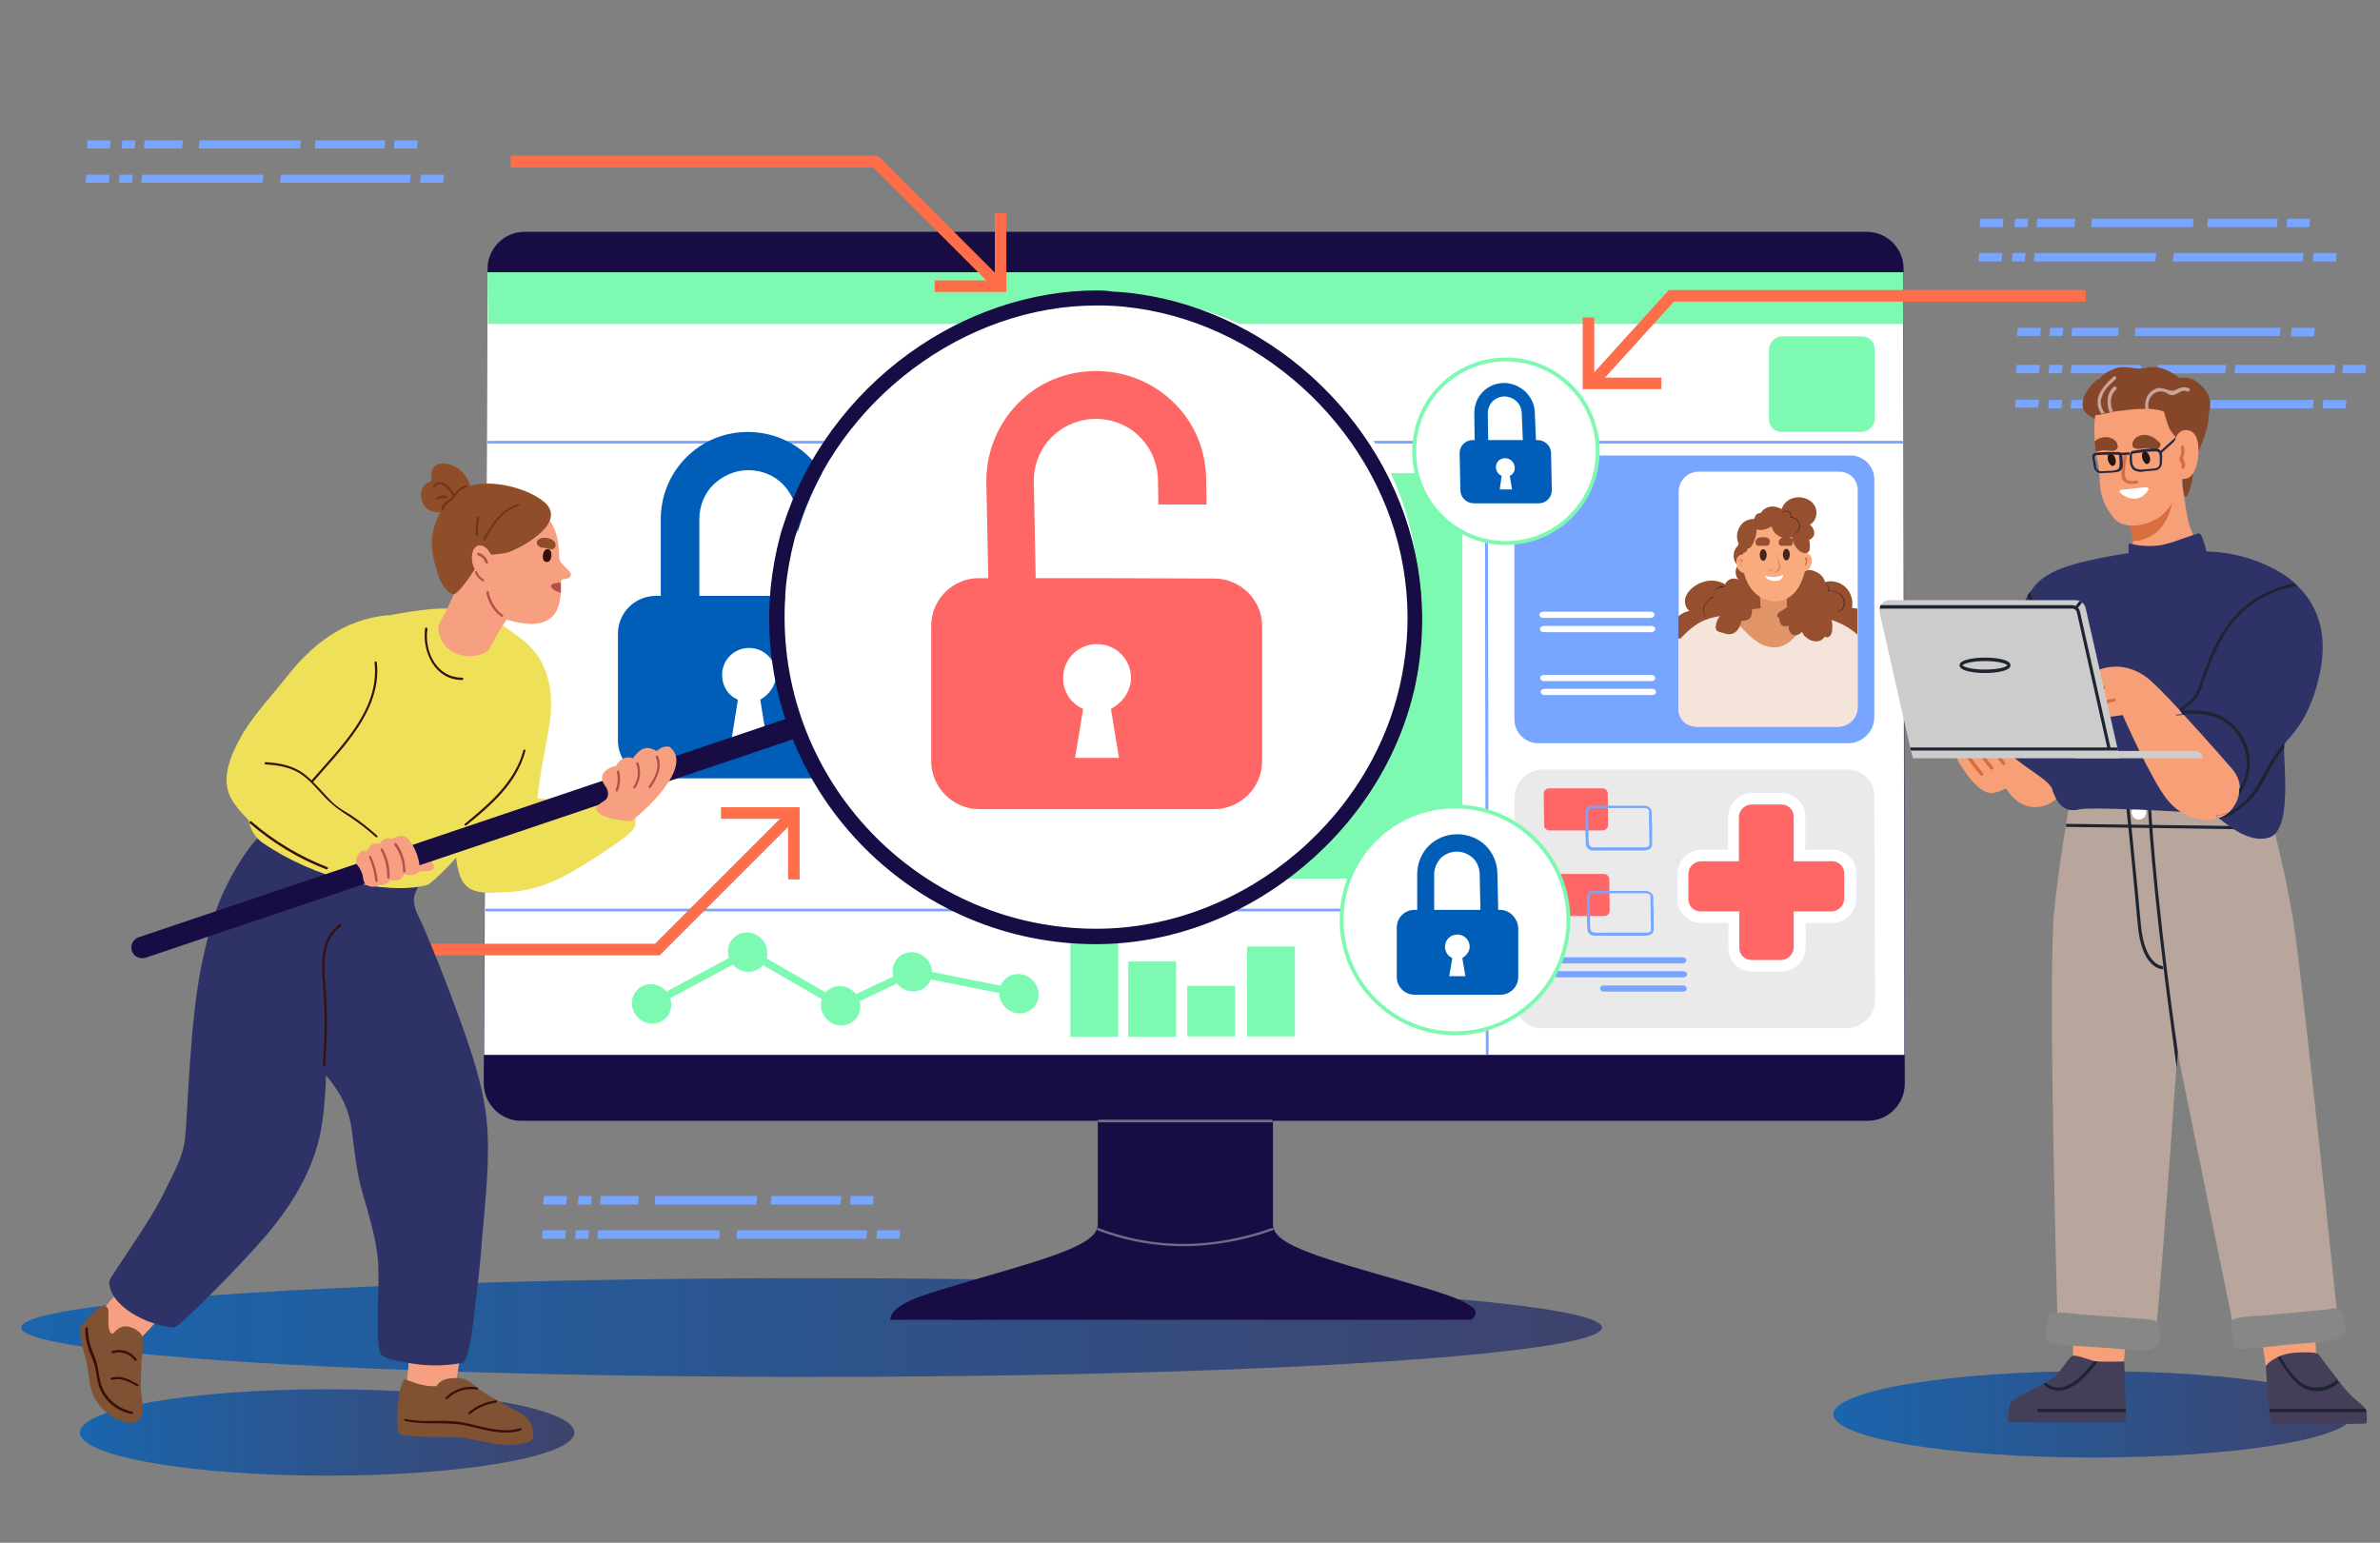 <?xml version="1.0" encoding="utf-8"?>
<!-- Generator: Adobe Illustrator 28.2.0, SVG Export Plug-In . SVG Version: 6.00 Build 0)  -->
<svg version="1.1" id="Layer_5" xmlns="http://www.w3.org/2000/svg" xmlns:xlink="http://www.w3.org/1999/xlink" x="0px" y="0px"
	 viewBox="0 0 617 400" style="enable-background:new 0 0 617 400;" xml:space="preserve">
<rect x="0" y="0" width="617" height="400" fill="#808080" stroke="none"/>
<style type="text/css">
	.st0{opacity:0.8;fill:url(#SVGID_1_);}
	.st1{opacity:0.8;fill:url(#SVGID_00000105385771019233216390000003314156821648392097_);}
	.st2{opacity:0.8;fill:url(#SVGID_00000161595766645156550300000007761310063081818790_);}
	.st3{fill:#180C45;}
	.st4{fill:#FFFFFF;}
	.st5{fill:#7DF9B2;}
	.st6{fill:#78A5FF;}
	.st7{fill:#EAEAEA;}
	.st8{clip-path:url(#SVGID_00000035499083908175993530000017308921739285926563_);}
	.st9{fill:#C9512C;}
	.st10{fill:#96502F;}
	.st11{fill:#F5E4DA;}
	.st12{fill:#E09467;}
	.st13{fill:#FAAB7D;}
	.st14{fill:#402525;}
	.st15{fill:#716B87;}
	.st16{fill:#78A5FF;stroke:#78A5FF;stroke-miterlimit:10;}
	.st17{fill:#FF6666;}
	.st18{fill:#F5E4DA;stroke:#FFFFFF;stroke-miterlimit:10;}
	.st19{fill:#005EB8;}
	.st20{fill:none;stroke:#7DF9B2;stroke-miterlimit:10;}
	.st21{fill:none;stroke:#FF6E4A;stroke-width:3;stroke-miterlimit:10;}
	.st22{fill:#F69F81;}
	.st23{fill:#2E3266;}
	.st24{fill:#EFE059;}
	.st25{fill:#805133;}
	.st26{fill:#38100A;}
	.st27{fill:#8F4E29;}
	.st28{fill:#B3504B;}
	.st29{fill:#70351A;}
	.st30{fill:#86462A;}
	.st31{fill:#F7A077;}
	.st32{fill:#D66E3E;}
	.st33{fill:#252740;}
	.st34{fill:#24140D;}
	.st35{fill:#C9A599;}
	.st36{fill:#443E59;}
	.st37{fill:#1E2530;}
	.st38{fill:#B8A59C;}
	.st39{fill:#878787;}
	.st40{fill:#CCCCCC;}
</style>
<linearGradient id="SVGID_1_" gradientUnits="userSpaceOnUse" x1="5.469" y1="344.168" x2="415.316" y2="344.168">
	<stop  offset="5.327789e-09" style="stop-color:#005EB8"/>
	<stop  offset="1" style="stop-color:#2E3266"/>
</linearGradient>
<ellipse class="st0" cx="210.4" cy="344.2" rx="204.9" ry="12.8"/>
<linearGradient id="SVGID_00000054235904137784985990000017070082794096900007_" gradientUnits="userSpaceOnUse" x1="475.27" y1="366.67" x2="610.094" y2="366.67">
	<stop  offset="5.327789e-09" style="stop-color:#005EB8"/>
	<stop  offset="1" style="stop-color:#2E3266"/>
</linearGradient>
<ellipse style="opacity:0.8;fill:url(#SVGID_00000054235904137784985990000017070082794096900007_);" cx="542.7" cy="366.7" rx="67.4" ry="11.2"/>
<linearGradient id="SVGID_00000013177464964179817100000016361293179038204575_" gradientUnits="userSpaceOnUse" x1="20.663" y1="371.408" x2="148.872" y2="371.408">
	<stop  offset="5.327789e-09" style="stop-color:#005EB8"/>
	<stop  offset="1" style="stop-color:#2E3266"/>
</linearGradient>
<ellipse style="opacity:0.8;fill:url(#SVGID_00000013177464964179817100000016361293179038204575_);" cx="84.8" cy="371.4" rx="64.1" ry="11.2"/>
<g>
	<g>
		<path class="st3" d="M233.3,338.7c4-2.7,9.7-4,28.5-9.6c18.9-5.5,22.8-8.3,22.8-11.8c0-2.2,0-32.7,0-32.7l22.7-3.4l22.7,3.4
			c0,0,0,30.4,0,32.7c0,3.6,3.9,6.3,22.8,11.8c18.9,5.5,24.6,6.9,28.6,9.6c2.6,1.7,0,3.5,0,3.5h-76.6l-74,0
			C230.8,342.1,230.7,340.4,233.3,338.7z"/>
		<path class="st3" d="M135.1,290.6h349.1c5.3,0,9.6-4.3,9.6-9.6l-0.3-211.3c0-5.3-4.3-9.6-9.6-9.6H136c-5.3,0-9.6,4.3-9.6,9.6
			l-1,211.3C125.5,286.3,129.8,290.6,135.1,290.6z"/>
		<polygon class="st4" points="125.5,273.5 493.7,273.5 493.4,70.6 126.4,70.6 		"/>
		<path class="st5" d="M373.3,227.8H240.8c-2.9,0-5.3-2.3-5.3-5.3v-94.1c0-3.1,2.6-5.7,5.7-5.7h132.6c2.9,0,5.3,2.3,5.3,5.3v94.1
			C379,225.3,376.4,227.8,373.3,227.8z"/>
		<g>
			<path class="st6" d="M385.9,236.3c-33.8,0-67.6,0-101.4,0c-33.9,0-67.8,0-101.7,0c-18.9,0-37.8,0-56.7,0c-0.4,0-0.4-0.7,0-0.7
				c33.8,0,67.6,0,101.4,0c33.9,0,67.8,0,101.7,0c18.9,0,37.8,0,56.7,0C386.3,235.6,386.3,236.3,385.9,236.3L385.9,236.3z"/>
		</g>
		<polygon class="st5" points="126.5,84 493.4,84 493.4,70.6 126.4,70.6 		"/>
		<g>
			<path class="st6" d="M493.1,115c-48,0-95.9,0-143.9,0c-47.8,0-95.6,0-143.4,0c-26.8,0-52.4,0-79.2,0c-0.4,0-0.4-0.7,0-0.7
				c48,0,94.9,0,142.8,0c47.8,0,95.6,0,143.4,0c26.8,0,53.5,0,80.3,0C493.6,114.4,493.6,115,493.1,115L493.1,115z"/>
		</g>
		<g>
			<path class="st7" d="M478.7,266.6h-79c-3.8,0-6.9-3-6.9-6.9l-0.2-52.8c0-4,3.3-7.4,7.4-7.4h79c3.8,0,6.9,3,6.9,6.9l0.2,52.8
				C486.1,263.2,482.8,266.6,478.7,266.6z"/>
			<path class="st6" d="M479.2,192.7h-80.4c-3.5,0-6.2-2.8-6.2-6.2v-61.7c0-3.7,3-6.7,6.7-6.7h80.4c3.5,0,6.2,2.8,6.2,6.2V186
				C485.9,189.6,482.8,192.7,479.2,192.7z"/>
			<path class="st4" d="M476.5,188.4h-36.6c-2.6,0-4.7-2.1-4.7-4.7v-56.3c0-2.8,2.3-5.1,5.1-5.1h36.6c2.6,0,4.7,2.1,4.7,4.7v56.3
				C481.6,186.1,479.3,188.4,476.5,188.4z"/>
			<g>
				<defs>
					<path id="SVGID_00000042731408342910726500000013699471090566187192_" d="M476.6,188.4h-37c-2.5,0-4.5-2-4.5-4.5v-61.6h46.4
						v61.1C481.6,186.2,479.3,188.4,476.6,188.4z"/>
				</defs>
				<clipPath id="SVGID_00000127020182038532108740000013482930806824063661_">
					<use xlink:href="#SVGID_00000042731408342910726500000013699471090566187192_"  style="overflow:visible;"/>
				</clipPath>
				<g style="clip-path:url(#SVGID_00000127020182038532108740000013482930806824063661_);">
					<path class="st4" d="M451.9,138.1c-0.1,1-0.2,1.9-0.3,2.9c0,0.5,0,1.1-0.3,1.4c-0.2,0.2-0.5,0.3-0.8,0.4
						c-0.5,0.1-1,0.2-1.4,0.5c-0.2-0.8-0.3-1.7-0.4-2.5c-0.1-0.8-0.1-1.7,0.2-2.5c0.5-1.5,2-2.1,3.4-2.6
						C452.1,136.5,452,137.3,451.9,138.1z"/>
					<path class="st9" d="M463.2,162.1c0,0.1,0,0.3,0,0.4c0,0.1,0,0.4,0,0.5c-0.1,0.2-0.7,0.1-0.8,0.1c-0.6,0-1.2,0-1.8,0
						c-1.2,0-2.5,0-3.7-0.1c-0.1,0-0.3,0-0.4-0.1c0-0.1,0-0.3,0-0.4c0-0.3,0-0.7,0-1c0-0.6,0-1.2,0-1.8c0-1.2,0-2.4,0-3.7
						c0-2.5,0-5,0.1-7.5c2.5-0.2,5-0.6,7.5-1.2C463.6,152.3,463.4,157.2,463.2,162.1z"/>
					<path class="st10" d="M458.3,133.3c-0.2-0.1-0.4-0.1-0.6-0.2c0.1-0.1,0.2-0.2,0.3-0.3c0.1,0,0-0.2-0.1-0.1
						c-0.2,0.1-0.3,0.2-0.4,0.4c-1-0.2-2.1-0.2-2.5,0.8c-0.1,0.2-0.1,0.4-0.3,0.6c-0.1,0.1-0.4,0.1-0.6,0.1c-0.3,0-0.6,0.1-0.9,0.2
						c-0.6,0.2-1.1,0.5-1.5,0.9c-0.9,0.9-1.4,2.2-1.4,3.4c0,0.3,0.1,0.6,0.1,0.9c0.1,0.4,0.4,0.9,0.2,1.3c-0.1,0.3-0.4,0.6-0.6,0.8
						c-0.2,0.3-0.3,0.6-0.4,0.9c-0.4,1.3-0.1,2.8,1,3.6c-1.2,1.3-0.6,3.4,0.7,4.4c0.8,0.6,1.7,0.9,2.7,1.1c0.4,0.1,0.8,0.1,1.2-0.1
						c0.3-0.2,0.4-0.5,0.4-0.9c0.1-1.1-0.4-2.2-0.8-3.3c-0.4-1.2-0.7-2.4-0.7-3.7c-0.1-2.3,0.6-4.6,2.1-6.2c0.4-0.4,0.9-0.8,1.3-1.1
						c0.3-0.3,0.7-0.6,0.8-1c0.1-0.6-0.2-1.1-0.4-1.6c-0.1-0.3-0.2-0.7-0.1-1.1c0.2,0.1,0.4,0.1,0.6,0.2
						C458.3,133.5,458.4,133.4,458.3,133.3z"/>
					<path class="st10" d="M486.1,161c-0.8-1.9-2.7-2.8-4.6-3.2c-0.5-0.1-1-0.1-1.4-0.2c0.4-1.9-0.2-3.9-1.6-5.3
						c-1.4-1.4-3.5-1.9-5.4-1.4c-0.3-1.5-1.6-2.4-2.9-2.9c-1.7-0.5-3.4-0.2-5,0.5c-2,0.9-3.7,2.2-5.8,3c-1,0.4-2.1,0.7-3.2,0.7
						c-0.5,0-1.1-0.1-1.6-0.2c-0.6-0.2-1-0.5-1.5-0.8c-0.5-0.3-1.1-0.5-1.7-0.4c-0.4-0.4-1-0.7-1.7-0.8c-1.1-0.1-2.1,0.6-2.5,1.5
						c-1.9-1.2-4.3-1.2-6.3-0.4c-1.9,0.8-4,2.5-4.1,4.7c0,1,0.4,2.1,1.2,2.6c-1.8,0.3-3.5,1.5-4,3.2c-0.4,1.6,0.2,3.4,1.7,4.2
						c0,0,0,0.1,0,0.1c-0.1,0.3,0.4,0.6,0.6,0.7c0.7,0.6,1.5,1,2.3,1.3c1.9,0.7,3.9,0.7,5.8,0.9c4.8,0.3,9.8,0.5,14.5-0.6
						c2.3-0.5,4.6-1.6,7-1.9c2.5-0.3,4.8,0.7,7.1,1.3c3.7,0.8,7.9,0.3,11-2.1c0.8-0.6,1.6-1.3,2-2.2
						C486.4,162.7,486.4,161.8,486.1,161z"/>
					<path class="st10" d="M469.2,136c1.8-0.9,2.2-3.5,1.1-5.1c-1.3-1.9-3.9-2.4-5.9-1.6c-1.2,0.5-2.1,1.4-2.5,2.7
						c-1.3-0.7-2.9-1-4.2-0.2c-0.9,0.5-1.6,1.5-1.7,2.5c-0.2,0.3-0.4,0.7-0.2,1c0.1,0.1,0.2,0.1,0.3,0.1c0.2,0.1,0.4,0.2,0.6,0.3
						c0.4,0.2,0.8,0.4,1.1,0.6c1.4,0.9,2.5,2,3.5,3.3c0.8,1.1,1.5,2.3,2.7,3c1.2,0.7,2.9,0.5,4.1-0.1c0.5-0.3,1-0.8,1-1.5
						c0-0.4-0.2-0.8-0.5-1c0.8,0,1.4-0.6,1.7-1.3C470.5,137.6,469.9,136.6,469.2,136z"/>
					<path class="st11" d="M497,185.4c-1-2-2-4-3.1-5.9c-2.1-3.8-5.5-7.7-8.4-10.9c-2.7-3-4.9-5.4-8.7-7.1c-1.4-0.6-2.9-1.1-4.5-1.5
						c-1-0.3-2-0.4-3.1-0.5c-3.2-0.1-6.3,0.6-9.5,0.7c0,0-6.9-0.8-9.7-0.8c-2.8,0-6.4,0.5-9,1.8c-2.6,1.4-4.5,3.4-6.4,5.5
						c-2.1,2.4-3.4,5-5.5,7.4c-2,2.3-4.1,4.6-5.9,7.1c-0.9,1.2-1.7,2.4-2.4,3.7c-0.4,0.6-0.7,1.3-1.1,2c-0.3,0.5-0.5,1-0.8,1.6h79
						c0-0.1,0-0.1,0-0.2C497.8,187.4,497.4,186.4,497,185.4z"/>
					<path class="st12" d="M471.3,159.9c-2.1-2.5-5.6-2.5-8.5-2.5c-3.5,0-6.9,0.3-10.3,0.8c-1.5,0.2-3.1,0.5-4.3,1.4
						c0,0-0.1,0-0.1-0.1c-0.1-0.1-0.1,0.1-0.1,0.1c0,0,0,0,0,0c-0.1,0-0.1,0.1-0.2,0.1c-0.1,0.1,0,0.2,0.1,0.1
						c0.1,0,0.1-0.1,0.2-0.1c3.2,2.2,5.3,5.9,8.9,7.5c1.6,0.7,3.5,0.9,5.2,0.2c1.7-0.7,2.9-2,4.1-3.4c1.4-1.6,2.9-3.3,5-4.1
						C471.3,160,471.3,159.9,471.3,159.9z"/>
					<path class="st10" d="M454,159.6c-0.3,1.2-1.5,1.3-2.5,1.4c0,0-0.1,0-0.1,0c-0.2,1.3-0.8,2.6-2,3.2c-0.7,0.3-1.4,0.3-2.1,0.1
						c-0.3-0.1-0.6-0.2-1-0.3c-0.3-0.1-0.8-0.2-1.1-0.4c-0.6-0.4-0.4-1.6-0.2-2.2c0.2-0.7,0.6-1.3,1-1.9c0.8-1,1.9-2,3.1-2.4
						c0.8-0.3,1.6-0.3,2.4-0.3c0.8-0.1,1.6-0.1,2.5-0.2C454.2,157.5,454.3,158.6,454,159.6z"/>
					<path class="st12" d="M460,159.7c-1.1,0-2.2,0-3.4,0c-0.2-2.4-0.3-4.8-0.5-7.1c1.3,0,2.5,0,3.8,0c0.8,0,1.5,0,2.3,0
						c0.4,0,0.8,0,1.2,0c-0.1,2.4-0.2,4.7-0.3,7.1C462.1,159.7,461,159.7,460,159.7z"/>
					<path class="st13" d="M464.2,134.8c-0.8-0.5-1.8-0.8-2.8-0.8c-1.2-0.1-2.9,0.1-4.1,0.5c-1.2,0.4-2.3,0.9-3.2,1.7
						c-0.8,0.7-2,1.3-2.2,5c-0.1,2.2,0,6.6,0.4,8c0.6,2,1.6,3.7,3.3,5.1c1.6,1.2,3.7,1.9,5.9,1.5c2.2-0.4,3.8-1.9,4.8-3.6
						c1.1-1.9,1.7-4,1.9-6c0.3-2.2,0.1-4.4-0.5-6.4C467.2,137.8,466.1,135.9,464.2,134.8z"/>
					<path class="st14" d="M458,143.9c0,0.8-0.4,1.5-0.9,1.5c-0.5,0-0.9-0.7-0.9-1.5c0-0.8,0.4-1.5,0.9-1.5
						C457.6,142.4,458,143.1,458,143.9z"/>
					<path class="st14" d="M464,143.8c0,0.8-0.4,1.5-0.9,1.5c-0.5,0-0.9-0.7-0.9-1.5c0-0.8,0.4-1.5,0.9-1.5
						C463.6,142.3,464,143,464,143.8z"/>
					<path class="st9" d="M461.1,145.4c-0.2-0.5-0.3-1.1-0.5-1.6c0-0.1-0.2,0-0.1,0c0.3,0.8,0.6,1.6,0.7,2.5c0.1,0.5,0.1,1-0.2,1.4
						c-0.3,0.3-0.6,0.6-1,0.7c-0.1,0,0,0.2,0.1,0.1c0.7-0.3,1.4-0.8,1.3-1.7C461.4,146.3,461.3,145.8,461.1,145.4z"/>
					<path class="st9" d="M459.4,147.6c-0.2,0.1-0.4,0.2-0.7,0.3c-0.1,0,0,0.2,0.1,0.1c0.2-0.1,0.4-0.2,0.7-0.3
						C459.6,147.7,459.5,147.6,459.4,147.6z"/>
					<path class="st4" d="M462,149.8c-0.3,0.6-0.9,0.8-1.6,0.8c-1.1,0.1-2.5-0.2-2.8-1.4c1.5,0.6,3.2,0.5,4.7-0.2
						C462.3,149.3,462.2,149.5,462,149.8z"/>
					<path class="st10" d="M457.5,139.3c-0.4,0-0.7-0.1-1.4,0.1c-0.6,0.1-1.1,0.8-1,1.4c0.1,1,1.3,0.7,2,0.7c0.3,0,0.6,0,0.8,0
						c0.2,0,0.4,0,0.5-0.1c0.3-0.2,0.4-0.5,0.4-0.8C459,139.7,458.3,139.4,457.5,139.3z"/>
					<path class="st10" d="M463.5,139.3c-0.4,0-0.7-0.1-1.4,0.1c-0.6,0.1-1.1,0.8-1,1.4c0.1,1,1.3,0.7,2,0.7c0.3,0,0.6,0,0.8,0
						c0.2,0,0.4,0,0.5-0.1c0.3-0.2,0.4-0.5,0.4-0.8C465,139.7,464.2,139.4,463.5,139.3z"/>
					<path class="st13" d="M454,146c-0.1-0.5-0.2-1-0.6-1.4c-0.2-0.2-0.5-0.4-0.8-0.3c-0.3-0.6-1.2-0.7-1.8-0.2
						c-0.9,0.7-0.7,2.1-0.4,3c0.3,0.8,1.2,1.6,2.2,1.5C453.7,148.3,454,146.9,454,146z"/>
					<path class="st13" d="M467.2,148.2c1,0.2,1.9-0.6,2.2-1.5c0.4-0.9,0.5-2.3-0.4-3c-0.6-0.5-1.4-0.4-1.8,0.2
						c-0.3-0.1-0.6,0.1-0.8,0.3c-0.4,0.4-0.5,0.9-0.6,1.4C465.8,146.6,466.1,148,467.2,148.2z"/>
					<path class="st9" d="M451.9,145.3c-0.3-0.3-0.8-0.4-1.2-0.2c-0.1,0,0,0.2,0.1,0.1c0.3-0.1,0.7-0.1,0.9,0.1
						c-0.6,0.2-0.5,1-0.3,1.5c0,0.1,0.2,0,0.1,0c-0.2-0.4-0.4-1.3,0.3-1.3C451.9,145.5,451.9,145.4,451.9,145.3z"/>
					<path class="st9" d="M468.9,145.3c-0.1-0.3-0.3-0.5-0.6-0.6c-0.1,0-0.3-0.1-0.4,0c-0.1,0.1,0,0.2,0.1,0.3
						c0.4,0.3,0.2,1.2-0.2,1.5c-0.1,0,0,0.2,0.1,0.1c0.5-0.2,0.6-0.8,0.5-1.3c0-0.1,0-0.3-0.2-0.4c0,0-0.1-0.1-0.1-0.1
						c0-0.1,0.3,0.1,0.3,0.1c0.2,0.1,0.3,0.3,0.4,0.4C468.8,145.5,468.9,145.4,468.9,145.3z"/>
					<path class="st10" d="M469.2,141.8c0-0.7-0.1-1.3-0.2-2c-0.2-1.3-0.5-2.6-1.2-3.7c-0.6-1-1.4-1.8-2.5-2.3
						c-1.1-0.5-2.1-0.5-3.3-0.2c-0.7,0.2-1.2-0.4-2-0.4c-0.7,0-1.6,0.8-2.3,0.9c-1.3,0.2-2.6,0.5-3.6,1.3c-1.2,0.8-1.8,2.1-2.2,3.4
						c-0.4,1.5-0.6,3-0.5,4.5c0,0-0.1,0-0.1,0c-0.1,0-0.1,0.1,0,0.1c0,0,0.1,0,0.1,0c0,0,0,0.1,0,0.1c0,0.1,0.1,0.1,0.1,0
						c0,0,0-0.1,0-0.1c0.7,0.1,1.5-0.4,1.6-1.2c0.8,0.1,1.3-1.2,1.6-1.8c0.4-1,0.7-2.1,0.7-3.2c1.3,0.6,2.7-0.1,3.9-0.7
						c0.5,2.3,3,3.6,5.2,2.7c0.3,1.2,0.7,2.4,1.6,3.3c0.7,0.6,1.8,1.3,2.6,0.7C469.1,143,469.2,142.3,469.2,141.8z"/>
					<path class="st14" d="M466.6,136c-0.2-1.1-1.2-1.9-2.3-2c0.1-0.5,0-1.1-0.5-1.4c-0.5-0.3-1.2-0.2-1.6,0.2
						c-0.1,0.1,0,0.2,0.1,0.1c0.4-0.4,1-0.4,1.4-0.2c0.4,0.3,0.6,0.9,0.4,1.4c0,0,0,0.1,0.1,0.1c1,0,2,0.7,2.2,1.8
						c0.2,1.1-0.5,2.2-1.5,2.5c-0.1,0,0,0.2,0,0.1C466.1,138.2,466.8,137.1,466.6,136z"/>
					<path class="st14" d="M447,152c-1.6-0.3-3,1.1-2.8,2.7c-1,0.2-1.8,1.2-2.3,2.1c-0.5,0.9-0.6,2,0.2,2.8c0.1,0.1,0.2,0,0.1-0.1
						c-0.8-0.7-0.6-1.9-0.1-2.8c0.5-0.8,1.2-1.6,2.1-1.8c0,0,0.1-0.1,0-0.1c-0.2-1.5,1.1-2.8,2.6-2.5C447,152.1,447.1,152,447,152z"
						/>
					<path class="st14" d="M477.9,155c-0.4-0.8-1.2-1.3-2-1.6c-0.4-0.1-1.3-0.4-1.8-0.2c0.3-0.7-0.1-1.5-1-1.7c-0.1,0-0.1,0.1,0,0.1
						c0.8,0.1,1.2,1.1,0.7,1.8c0,0,0,0,0,0c0,0.1,0.1,0.2,0.1,0.1c0,0,0,0,0,0c0,0,0,0,0,0c0.2-0.4,0.8-0.3,1.1-0.2
						c0.3,0.1,0.7,0.1,1,0.3c0.7,0.3,1.4,0.8,1.7,1.5c0.7,1.3,0.2,3.1-1.4,3.5c-0.1,0-0.1,0.2,0,0.1
						C478.1,158.4,478.7,156.4,477.9,155z"/>
					<path class="st10" d="M473.3,158.4c-1.2-1.2-2.9-2-4.6-2.2c-1.9-0.2-3.7,0.4-5.4,1.3c-0.5,0.2-0.9,0.5-1.3,0.8
						c-0.4,0.2-0.8,0.4-1.1,0.8c-0.2,0.2-0.3,0.5-0.1,0.8c0.1,0.2,0.3,0.2,0.5,0.3c0,0.6,0.1,1.2,0.4,1.7c0.5,0.6,1.3,0.5,2,0.4
						c-0.1,0.9,0.3,1.9,1.1,2.3c0.9,0.4,1.8-0.2,2.4-0.8c0.1,0.6,0.6,1.1,1.1,1.5c0.5,0.4,1.1,0.8,1.8,0.9c1.1,0.3,2.4-0.1,3-1.2
						c0.3,0.4,0.9,0.3,1.3-0.1c0.5-0.5,0.6-1.4,0.6-2C475.2,161.1,474.5,159.5,473.3,158.4z"/>
				</g>
			</g>
		</g>
		<g>
			<g>
				<path class="st6" d="M306.3,102.6c3.4,0,6.8,0,10.2,0c3.6,0,7.3,0.1,10.9,0c0.5,0,1-0.2,1.3-0.6c0.4-0.5,0.4-1,0.4-1.6
					c0-0.6,0-1.1,0-1.7c0-0.6-0.1-1.2-0.5-1.6c-0.5-0.4-1-0.4-1.6-0.4c-0.7,0-1.3,0-2,0c-4.7,0-9.4,0-14.1,0c-1.5,0-2.9,0-4.4,0
					c-1,0-1.8,0.6-1.8,1.7c0,0.9,0,1.7,0,2.6C304.7,101.8,305.4,102.5,306.3,102.6c0.4,0,0.4,0.7,0,0.7c-0.9,0-1.7-0.5-2.1-1.3
					c-0.2-0.5-0.2-1-0.2-1.6c0-1.1-0.2-2.5,0.5-3.5c0.9-1.2,2.8-0.9,4.1-0.9c4.9,0,9.8,0,14.6,0c1.4,0,2.8,0,4.2,0
					c1.3,0,2.3,1,2.3,2.3c0,0.5,0,1,0,1.5c0,0.5,0,1,0,1.4c-0.2,1.2-1.2,2-2.4,2c-0.5,0-1,0-1.6,0c-2.2,0-4.4,0-6.6,0
					c-4.2,0-8.4,0-12.7,0c-0.1,0-0.2,0-0.2,0C305.9,103.2,305.9,102.6,306.3,102.6z"/>
			</g>
			<g>
				<path class="st6" d="M265.3,102.6c3.4,0,6.8,0,10.2,0c3.6,0,7.3,0.1,10.9,0c0.5,0,1-0.2,1.3-0.6c0.4-0.5,0.4-1,0.4-1.6
					c0-0.6,0-1.1,0-1.7c0-0.6-0.1-1.2-0.5-1.6c-0.5-0.4-1-0.4-1.6-0.4c-0.7,0-1.3,0-2,0c-4.7,0-9.4,0-14.1,0c-1.5,0-2.9,0-4.4,0
					c-1,0-1.8,0.6-1.8,1.7c0,0.9,0,1.7,0,2.6C263.7,101.8,264.4,102.5,265.3,102.6c0.4,0,0.4,0.7,0,0.7c-0.9,0-1.7-0.5-2.1-1.3
					c-0.2-0.5-0.2-1-0.2-1.6c0-1.1-0.2-2.5,0.5-3.5c0.9-1.2,2.8-0.9,4.1-0.9c4.9,0,9.8,0,14.6,0c1.4,0,2.8,0,4.2,0
					c1.3,0,2.3,1,2.3,2.3c0,0.5,0,1,0,1.5c0,0.5,0,1,0,1.4c-0.2,1.2-1.2,2-2.4,2c-0.5,0-1,0-1.6,0c-2.2,0-4.4,0-6.6,0
					c-4.2,0-8.4,0-12.7,0c-0.1,0-0.2,0-0.2,0C264.9,103.2,264.9,102.6,265.3,102.6z"/>
			</g>
		</g>
		<g>
			<path class="st15" d="M329.6,291c-5.8,0-11.6,0-17.4,0c-5.9,0-11.7,0-17.6,0c-3.2,0-6.5,0-9.7,0c-0.4,0-0.4-0.7,0-0.7
				c5.8,0,11.6,0,17.4,0c5.9,0,11.7,0,17.6,0c3.2,0,6.5,0,9.7,0C330.1,290.4,330.1,291,329.6,291L329.6,291z"/>
		</g>
		<path class="st5" d="M482.5,112h-20.6c-1.8,0-3.3-1.4-3.3-3.3V90.7c0-1.9,1.6-3.5,3.5-3.5h20.6c1.8,0,3.3,1.4,3.3,3.3v18.1
			C486,110.4,484.4,112,482.5,112z"/>
		<g>
			<path class="st15" d="M329.9,319c-5.9,2.1-12,3.4-18.1,3.9c-5.9,0.5-11.9,0.1-17.7-1.1c-3.2-0.7-6.4-1.6-9.5-2.8
				c-0.4-0.2-0.2-0.8,0.2-0.6c5.4,2.1,11.1,3.4,16.9,3.9c5.9,0.5,12,0.1,17.9-1.1c3.4-0.7,6.8-1.6,10.1-2.8
				C330.2,318.2,330.4,318.9,329.9,319L329.9,319z"/>
		</g>
		<g>
			<g>
				<path class="st16" d="M403.6,249.3c10.8,0,21.7,0,32.5,0c0.8,0,0.8-0.6,0-0.6c-10.8,0-21.7,0-32.5,0
					C402.8,248.7,402.8,249.3,403.6,249.3L403.6,249.3z"/>
			</g>
			<g>
				<path class="st17" d="M415.5,215.3h-13.8c-0.8,0-1.4-0.6-1.4-1.4l-0.1-8.1c0-0.8,0.6-1.4,1.4-1.4h13.8c0.8,0,1.4,0.6,1.4,1.4
					l0.1,8.1C416.8,214.7,416.2,215.3,415.5,215.3z"/>
				<g>
					<path class="st6" d="M426.7,219.7c-3.4,0-6.8,0-10.2,0c-1.2,0-2.4,0.1-3.6,0c-1-0.1-1-1-1.1-1.8c0-1,0-1.9,0-2.9
						c0-1.1,0-2.1-0.1-3.2c0-0.5-0.1-1.2,0.1-1.7c0.3-0.7,0.9-0.6,1.5-0.6c0.7,0,1.5,0,2.2,0c3.6,0,7.3,0,10.9,0
						c0.4,0,0.8,0.2,1,0.5c0.1,0.2,0.1,0.5,0.1,0.8c0,0.8,0,1.6,0,2.5c0,1.8,0.1,3.6,0.1,5.3C427.7,219.2,427.3,219.6,426.7,219.7
						c-0.4,0-0.4,0.7,0,0.7c0.8,0,1.5-0.5,1.6-1.3c0-0.2,0-0.5,0-0.7c0-0.9,0-1.8,0-2.8c0-1.1,0-2.3-0.1-3.4c0-0.6,0-1.2,0-1.8
						c-0.2-1-1.1-1.5-2-1.5c-0.7,0-1.3,0-2,0c-2.3,0-4.5,0-6.8,0c-1.6,0-3.1,0-4.7,0c-1,0-1.8,0.8-1.7,1.8c0,0.7,0,1.5,0,2.2
						c0,1.9,0,3.9,0.1,5.8c0,1,0.8,1.8,1.8,1.8c0.5,0,1,0,1.5,0c4,0,7.9,0,11.9,0c0.1,0,0.2,0,0.3,0
						C427.2,220.3,427.1,219.7,426.7,219.7z"/>
				</g>
			</g>
			<g>
				<path class="st17" d="M415.9,237.5h-13.8c-0.8,0-1.4-0.6-1.4-1.4l-0.1-8.1c0-0.8,0.6-1.4,1.4-1.4h13.8c0.8,0,1.4,0.6,1.4,1.4
					l0.1,8.1C417.3,236.9,416.7,237.5,415.9,237.5z"/>
				<g>
					<path class="st6" d="M427.1,241.8c-3.4,0-6.8,0-10.2,0c-1.2,0-2.4,0.1-3.6,0c-1-0.1-1-1-1.1-1.8c0-1,0-1.9,0-2.9
						c0-1.1,0-2.1-0.1-3.2c0-0.5-0.1-1.2,0.1-1.7c0.3-0.7,0.9-0.6,1.5-0.6c0.7,0,1.5,0,2.2,0c3.6,0,7.3,0,10.9,0
						c0.4,0,0.8,0.2,1,0.5c0.1,0.2,0.1,0.5,0.1,0.8c0,0.8,0,1.6,0,2.5c0,1.8,0.1,3.6,0.1,5.3C428.1,241.4,427.7,241.8,427.1,241.8
						c-0.4,0-0.4,0.7,0,0.7c0.8,0,1.5-0.5,1.6-1.3c0-0.2,0-0.5,0-0.7c0-0.9,0-1.8,0-2.8c0-1.1,0-2.3-0.1-3.4c0-0.6,0-1.2,0-1.8
						c-0.2-1-1.1-1.5-2-1.5c-0.7,0-1.3,0-2,0c-2.3,0-4.5,0-6.8,0c-1.6,0-3.1,0-4.7,0c-1,0-1.8,0.8-1.7,1.8c0,0.7,0,1.5,0,2.2
						c0,1.9,0,3.9,0.1,5.8c0,1,0.8,1.8,1.8,1.8c0.5,0,1,0,1.5,0c4,0,7.9,0,11.9,0c0.1,0,0.2,0,0.3,0
						C427.6,242.5,427.6,241.8,427.1,241.8z"/>
				</g>
			</g>
			<g>
				<path class="st16" d="M403.8,252.9c10.8,0,21.7,0,32.5,0c0.8,0,0.8-0.6,0-0.6c-10.8,0-21.7,0-32.5,0
					C402.9,252.3,403,252.9,403.8,252.9L403.8,252.9z"/>
			</g>
			<g>
				<path class="st18" d="M400.3,176.1c9.3,0,18.5,0,27.8,0c0.7,0,0.7-0.6,0-0.6c-9.3,0-18.5,0-27.8,0
					C399.6,175.4,399.6,176.1,400.3,176.1L400.3,176.1z"/>
			</g>
			<g>
				<path class="st18" d="M400.5,179.7c9.3,0,18.5,0,27.8,0c0.7,0,0.7-0.6,0-0.6c-9.3,0-18.5,0-27.8,0
					C399.7,179.1,399.7,179.7,400.5,179.7L400.5,179.7z"/>
			</g>
			<g>
				<path class="st18" d="M400.1,159.7c9.3,0,18.5,0,27.8,0c0.7,0,0.7-0.6,0-0.6c-9.3,0-18.5,0-27.8,0
					C399.4,159.1,399.4,159.7,400.1,159.7L400.1,159.7z"/>
			</g>
			<g>
				<path class="st18" d="M400.3,163.4c9.3,0,18.5,0,27.8,0c0.7,0,0.7-0.6,0-0.6c-9.3,0-18.5,0-27.8,0
					C399.5,162.8,399.5,163.4,400.3,163.4L400.3,163.4z"/>
			</g>
			<g>
				<path class="st16" d="M415.7,256.6c-2.3,0,4.6,0,20.7,0c0.5,0,0.5-0.6,0-0.6c-6.9,0-13.8,0-20.7,0
					C415.1,256,415.2,256.6,415.7,256.6L415.7,256.6z"/>
			</g>
		</g>
		<g>
			<path class="st6" d="M385.2,273.2c0-20.6-0.1-41.3-0.1-61.9c0-20.6-0.1-41.1-0.1-61.7c0-11.6,0-23.2,0-34.8c0-0.4,0.7-0.4,0.7,0
				c0,20.6,0.1,41.3,0.1,61.9c0,20.6,0.1,41.1,0.1,61.7c0,11.6,0,23.2,0,34.8C385.9,273.6,385.2,273.6,385.2,273.2L385.2,273.2z"/>
		</g>
	</g>
</g>
<circle class="st4" cx="390.7" cy="116.9" r="23.7"/>
<g>
	<path class="st19" d="M218.2,154.5h-36.9l0-19.9c0-3.5,1.4-6.8,3.7-9s5.5-3.7,9-3.7s6.8,1.4,9,3.7s3.7,5.5,3.7,9l0.4,20.6h9.8
		l-0.4-20.6c0-6.4-2.5-11.9-6.6-16c-4.1-4.1-9.8-6.6-16-6.6c-6.4,0-11.9,2.5-16,6.6c-4.1,4.1-6.6,9.8-6.6,16l0,19.9H170
		c-5.3,0-9.8,4.3-9.8,9.8l0,27.7c0,5.3,4.3,9.8,9.8,9.8h48.2c5.3,0,9.8-4.3,9.8-9.8l0-27.7C228,159,223.5,154.5,218.2,154.5z
		 M197.1,181.4l1.6,10h-4.5h-4.5l1.6-10c-2.5-1-4.1-3.5-4.1-6.4c0-3.9,3.1-7,7-7s7,3.1,7,7C201.2,177.7,199.3,180.2,197.1,181.4z"/>
</g>
<circle class="st4" cx="377.2" cy="238.5" r="29.4"/>
<g>
	<g>
		<path class="st19" d="M388.9,235.9h-17.1l0-9.2c0-1.6,0.7-3.1,1.7-4.2c1-1,2.6-1.7,4.2-1.7s3.1,0.7,4.2,1.7c1,1,1.7,2.6,1.7,4.2
			l0.2,9.6h4.6l-0.2-9.6c0-2.9-1.1-5.5-3-7.4c-1.9-1.9-4.6-3-7.4-3c-2.9,0-5.5,1.1-7.4,3c-1.9,1.9-3,4.6-3,7.4l0,9.2h-0.7
			c-2.5,0-4.6,2-4.6,4.6l0,12.8c0,2.5,2,4.6,4.6,4.6h22.3c2.5,0,4.6-2,4.6-4.6l0-12.8C393.4,238,391.3,235.9,388.9,235.9z
			 M379.1,248.4l0.8,4.7h-2.1h-2.1l0.8-4.7c-1.1-0.5-1.9-1.6-1.9-2.9c0-1.8,1.4-3.2,3.2-3.2s3.2,1.4,3.2,3.2
			C381,246.7,380.1,247.8,379.1,248.4z"/>
	</g>
</g>
<g>
	<path class="st17" d="M454,250.4c-2.6,0-4.6-2-4.6-4.6v-8h-8.6c-2.5,0-4.6-2.1-4.6-4.6v-6.6c0-2.6,2.2-4.8,4.8-4.8h8.3v-9.9
		c0-2.6,2.2-4.8,4.8-4.8h7.6c2.5,0,4.6,2.1,4.6,4.6v10.1h8.6c2.5,0,4.6,2.1,4.6,4.6v6.6c0,2.6-2.2,4.8-4.8,4.8h-8.3v7.8
		c0,2.6-2.2,4.8-4.8,4.8H454z"/>
	<path class="st4" d="M461.9,208.6c1.7,0,3.1,1.4,3.1,3.1v11.6H475c1.7,0,3.1,1.4,3.1,3.1v6.6c0,1.8-1.5,3.3-3.3,3.3H465v9.3
		c0,1.8-1.5,3.3-3.3,3.3H454c-1.7,0-3.1-1.4-3.1-3.1v-9.5h-10.1c-1.7,0-3.1-1.4-3.1-3.1v-6.6c0-1.8,1.5-3.3,3.3-3.3h9.8v-11.4
		c0-1.8,1.5-3.3,3.3-3.3H461.9 M461.9,205.6h-7.6c-3.5,0-6.3,2.8-6.3,6.3v8.4h-6.8c-3.5,0-6.3,2.8-6.3,6.3v6.6
		c0,3.4,2.7,6.1,6.1,6.1h7.1v6.5c0,3.4,2.7,6.1,6.1,6.1h7.6c3.5,0,6.3-2.8,6.3-6.3v-6.3h6.8c3.5,0,6.3-2.8,6.3-6.3v-6.6
		c0-3.4-2.7-6.1-6.1-6.1H468v-8.6C468,208.4,465.2,205.6,461.9,205.6L461.9,205.6z"/>
</g>
<g>
	<polygon class="st4" points="395,127.9 386.5,127.9 387.1,118.1 395.5,118.1 	"/>
	<g>
		<path class="st19" d="M398.6,114.1h-12.8l-0.1-6.9c0-1.2,0.5-2.4,1.2-3.1s1.9-1.3,3.1-1.3c1.2,0,2.4,0.5,3.2,1.3s1.3,1.9,1.3,3.1
			l0.3,7.2h3.4l-0.3-7.2c0-2.2-0.9-4.1-2.4-5.6c-1.5-1.4-3.5-2.3-5.6-2.3c-2.2,0-4.1,0.9-5.5,2.3c-1.4,1.4-2.2,3.4-2.2,5.6l0.1,6.9
			h-0.5c-1.9,0-3.4,1.5-3.4,3.4l0.2,9.6c0,1.9,1.6,3.4,3.5,3.4h16.8c1.9,0,3.4-1.5,3.4-3.4l-0.2-9.6
			C402.1,115.6,400.5,114.1,398.6,114.1z M391.4,123.4l0.6,3.5h-1.6h-1.6l0.5-3.5c-0.9-0.4-1.4-1.2-1.5-2.2c0-1.4,1-2.4,2.4-2.4
			s2.4,1.1,2.5,2.4C392.8,122.1,392.2,123,391.4,123.4z"/>
	</g>
</g>
<circle class="st20" cx="390.4" cy="117" r="23.8"/>
<polyline class="st21" points="132.4,41.9 227,41.9 258.2,73.1 "/>
<polyline class="st21" points="540.7,76.7 433.3,76.7 412.8,99.3 "/>
<polyline class="st21" points="411.8,82.3 411.8,99.4 430.7,99.4 "/>
<polyline class="st21" points="205.8,228 205.8,210.8 186.9,210.8 "/>
<polyline class="st21" points="242.3,74.2 259.4,74.2 259.4,55.3 "/>
<circle class="st20" cx="377.2" cy="238.5" r="29.4"/>
<ellipse transform="matrix(0.701 -0.713 0.713 0.701 -135.069 198.375)" class="st5" cx="169" cy="260.2" rx="5" ry="5.2"/>
<ellipse transform="matrix(0.701 -0.713 0.713 0.701 -118.059 212.119)" class="st5" cx="193.9" cy="246.8" rx="5" ry="5.2"/>
<ellipse transform="matrix(0.701 -0.713 0.713 0.701 -120.771 233.456)" class="st5" cx="218" cy="260.7" rx="5" ry="5.2"/>
<ellipse transform="matrix(0.701 -0.713 0.713 0.701 -108.938 244.081)" class="st5" cx="236.6" cy="251.9" rx="5" ry="5.2"/>
<ellipse transform="matrix(0.701 -0.713 0.713 0.701 -104.649 265.508)" class="st5" cx="264.2" cy="257.5" rx="5" ry="5.2"/>
<polygon class="st5" points="218,261.9 193.9,248 169.5,261.1 168.5,259.4 193.9,245.7 218,259.6 236.4,250.9 236.7,251 
	264.4,256.6 264.1,258.5 236.7,253 "/>
<rect x="277.5" y="238.2" class="st5" width="12.4" height="30.6"/>
<rect x="292.5" y="249.3" class="st5" width="12.4" height="19.5"/>
<rect x="307.8" y="255.6" class="st5" width="12.4" height="13.1"/>
<rect x="323.3" y="245.4" class="st5" width="12.4" height="23.3"/>
<polyline class="st21" points="75.8,246.2 170.4,246.2 204.5,212.1 "/>
<g>
	<g>
		<polygon class="st6" points="519.2,58.9 513.2,58.9 513.4,56.7 519.4,56.7 		"/>
		<polygon class="st6" points="598.7,58.9 592.8,58.9 592.9,56.7 598.9,56.7 		"/>
		<polygon class="st6" points="525.6,58.9 522.2,58.9 522.4,56.7 525.8,56.7 		"/>
		<polygon class="st6" points="537.8,58.9 528,58.9 528.1,56.7 538,56.7 		"/>
		<polygon class="st6" points="568.5,58.9 542.1,58.9 542.3,56.7 568.7,56.7 		"/>
		<polygon class="st6" points="590.3,58.9 572.2,58.9 572.4,56.7 590.5,56.7 		"/>
	</g>
	<g>
		<polygon class="st6" points="534.7,87.1 531.3,87.1 531.5,85 534.9,85 		"/>
		<polygon class="st6" points="549.1,87.1 537,87.1 537.2,85 549.3,85 		"/>
		<polygon class="st6" points="591,87.1 553.4,87.1 553.6,85 591.2,85 		"/>
		<polygon class="st6" points="528.9,87.1 522.9,87.1 523.1,85 529.1,85 		"/>
		<polygon class="st6" points="599.9,87.2 593.9,87.2 594.1,85 600.1,85 		"/>
	</g>
	<g>
		<polygon class="st6" points="534.5,96.8 531.1,96.8 531.3,94.6 534.7,94.6 		"/>
		<polygon class="st6" points="555,96.8 536.8,96.8 537,94.6 555.1,94.6 		"/>
		<polygon class="st6" points="576.9,96.8 559.2,96.8 559.4,94.6 577.1,94.6 		"/>
		<polygon class="st6" points="605.2,96.8 579.3,96.8 579.5,94.6 605.4,94.6 		"/>
		<polygon class="st6" points="528.6,96.8 522.6,96.8 522.8,94.6 528.8,94.6 		"/>
		<polygon class="st6" points="613.2,96.8 607.2,96.8 607.4,94.6 613.4,94.6 		"/>
	</g>
	<g>
		<polygon class="st6" points="524.9,67.8 521.5,67.8 521.7,65.6 525.1,65.6 		"/>
		<polygon class="st6" points="558.8,67.8 527.3,67.8 527.4,65.6 559,65.6 		"/>
		<polygon class="st6" points="597,67.8 563.3,67.8 563.5,65.6 597.2,65.6 		"/>
		<polygon class="st6" points="518.9,67.8 512.9,67.8 513.1,65.6 519.1,65.6 		"/>
		<polygon class="st6" points="605.6,67.8 599.6,67.8 599.8,65.6 605.8,65.6 		"/>
	</g>
	<g>
		<polygon class="st6" points="534.4,105.9 531,105.9 531.2,103.7 534.6,103.7 		"/>
		<polygon class="st6" points="544.5,105.9 536.8,105.9 537,103.7 544.7,103.7 		"/>
		<polygon class="st6" points="599.6,105.9 572.9,105.9 573.1,103.7 599.8,103.7 		"/>
		<polygon class="st6" points="570.2,105.9 547.8,105.9 548,103.7 570.4,103.7 		"/>
		<polygon class="st6" points="608.1,105.9 602.1,105.9 602.3,103.7 608.3,103.7 		"/>
	</g>
	<polygon class="st6" points="528.4,105.7 522.4,105.7 522.6,103.6 528.6,103.6 	"/>
</g>
<g>
	<g>
		<polygon class="st6" points="146.8,312.3 140.8,312.3 141,310.1 147,310.1 		"/>
		<polygon class="st6" points="226.3,312.3 220.4,312.3 220.5,310.1 226.5,310.1 		"/>
		<polygon class="st6" points="153.2,312.3 149.8,312.3 150,310.1 153.4,310.1 		"/>
		<polygon class="st6" points="165.4,312.3 155.6,312.3 155.7,310.1 165.6,310.1 		"/>
		<polygon class="st6" points="196.1,312.3 169.7,312.3 169.9,310.1 196.3,310.1 		"/>
		<polygon class="st6" points="217.9,312.3 199.8,312.3 200,310.1 218.1,310.1 		"/>
	</g>
	<g>
		<polygon class="st6" points="152.5,321.2 149.1,321.2 149.3,319 152.7,319 		"/>
		<polygon class="st6" points="186.4,321.2 154.9,321.2 155,319 186.6,319 		"/>
		<polygon class="st6" points="224.6,321.2 190.9,321.2 191.1,319 224.8,319 		"/>
		<polygon class="st6" points="146.5,321.2 140.5,321.2 140.7,319 146.7,319 		"/>
		<polygon class="st6" points="233.2,321.2 227.2,321.2 227.4,319 233.4,319 		"/>
	</g>
</g>
<g>
	<g>
		<polygon class="st6" points="28.5,38.5 22.5,38.5 22.7,36.4 28.7,36.4 		"/>
		<polygon class="st6" points="108.1,38.5 102.1,38.5 102.3,36.4 108.3,36.4 		"/>
		<polygon class="st6" points="34.9,38.5 31.5,38.5 31.7,36.4 35.1,36.4 		"/>
		<polygon class="st6" points="47.2,38.5 37.3,38.5 37.5,36.4 47.4,36.4 		"/>
		<polygon class="st6" points="77.8,38.5 51.5,38.5 51.7,36.4 78,36.4 		"/>
		<polygon class="st6" points="99.7,38.5 81.6,38.5 81.8,36.4 99.9,36.4 		"/>
	</g>
	<g>
		<polygon class="st6" points="34.2,47.4 30.8,47.4 31,45.3 34.4,45.3 		"/>
		<polygon class="st6" points="68.1,47.4 36.6,47.4 36.8,45.3 68.3,45.3 		"/>
		<polygon class="st6" points="106.3,47.4 72.6,47.4 72.8,45.3 106.5,45.3 		"/>
		<polygon class="st6" points="28.2,47.4 22.2,47.4 22.4,45.3 28.4,45.3 		"/>
		<polygon class="st6" points="114.9,47.4 108.9,47.4 109.1,45.3 115.1,45.3 		"/>
	</g>
</g>
<ellipse transform="matrix(0.713 -0.701 0.701 0.713 -29.818 245.893)" class="st4" cx="285.6" cy="159.4" rx="83.8" ry="80.9"/>
<g>
	<path class="st17" d="M327.2,197.3l0-35c0-6.7-5.6-12.3-12.4-12.3l-30.6-0.1c0,0,0.1,0,0,0h-15.7l-0.5-25.2c0-4.4,1.8-8.6,4.7-11.4
		c2.9-2.9,7-4.7,11.4-4.7s8.6,1.8,11.4,4.7c2.9,2.9,4.7,7,4.7,11.4l0.1,6.1h12.5l-0.1-6.1c0-8-3.1-15.1-8.3-20.2
		c-5.2-5.2-12.5-8.3-20.2-8.3c-8,0-15.1,3.1-20.2,8.3c-5.2,5.2-8.3,12.5-8.3,20.2l0.5,25.2h-1.7c-0.1,0-0.1,0-0.2,0l-0.5,0
		c-6.7,0-12.4,5.4-12.4,12.4l0,35c0,6.7,5.5,12.5,12.5,12.5h61C321.5,209.7,327.2,204.3,327.2,197.3z M290.1,196.5h-11.4l2.1-12.7
		c-3.1-1.3-5.2-4.4-5.2-8c0-4.9,3.9-8.8,8.8-8.8c4.9,0,8.8,3.9,8.8,8.8c0,3.4-2.3,6.5-5.2,8L290.1,196.5z"/>
</g>
<g>
	<path class="st22" d="M107.4,365c2.6,1.2,5.7-1.8,8.5-2.1c0.6,0,1.1-0.3,1.4-0.8c0.2-0.2,0.4-0.5,0.5-1c1.4-8.4,2.7-16.8,4.1-25.3
		c0.2-1.2-0.7-2.1-1.6-2.3c-0.2-0.2-0.4-0.3-0.8-0.4c-3-0.8-6.1-1.1-9.3-1.1c-0.7,0-1.1,0.3-1.4,0.7c-0.8,0.2-1.4,0.8-1.5,1.7
		c-0.7,7.5-0.9,15.2-1.7,22.7C105.4,359.4,105.2,363.9,107.4,365z"/>
	<path class="st22" d="M29.2,348.6c0.3,0.2,3.9-0.5,4.3-0.5c0.7,0.4,1.5,0.4,2.2-0.3c4.1-4.2,8-8.6,11.6-13.2c0.6-0.8,0.5-1.8,0-2.4
		c0.6-0.5,0.9-1.4,0.3-2.2c-1.3-2-4.3-7.3-7.3-6.3c-1.4,0.5-2.2,2-3.1,3.1c-1.2,1.6-2.3,3.2-3.5,4.8c-1.3,1.9-7.1,7.3-7.4,8.9
		C25.8,343.6,27.1,347.1,29.2,348.6z"/>
	<path class="st23" d="M73.4,253.2c0.3,4.7,1.1,9.5,2.9,13.9c1.9,4.5,5,7.9,8.1,11.6c3.7,4.3,6,8.5,6.8,14.2
		c0.7,5.5,1.2,10.8,2.7,16.1c1.6,5.6,3.3,11,4,16.8c0.8,6.4-1.1,24.3,1.2,25.7c1.7,1.1,3.9,1.3,5.9,1.7c4.8,1,9.8,1.1,14.7,0.2
		c2.2-0.4,3.3-13.5,3.7-16.6c0.7-5.3,1.2-10.7,1.6-16c0.8-9.8,2.1-20.1,1.2-29.9c-0.9-9.8-4.3-19.1-7.6-28.3
		c-2.8-7.6-5.8-15.2-9-22.7c-1.2-2.7-3-5.2-2-8.2c0.8-2.4,2.7-4.3,4-6.3c0.4-0.5,5-6.7,4.5-7.1c-7.2-6-28.1,0.6-37.1,7.9
		C71.4,232.4,72.7,244.5,73.4,253.2z"/>
	<path class="st24" d="M117.9,213.3c0.2,4.4-0.4,13.1,3,16.4c2.7,2.5,7.4,1.4,10.7,1.2c3.8-0.3,5.8-3.6,6.5-7
		c1.1-5.3,0.8-10.9,1.2-16.2c0.5-6.6,2-13,3.1-19.5c1.3-8.2,0.4-18-9.1-23.8c-0.2-0.3-7.6,5.7-9.2,9.9c-2.4,6.2-1.2,12.7-2.7,19
		c-0.6,2.8-2.3,5.1-3.2,7.8C117.1,204.7,117.8,209.6,117.9,213.3z"/>
	<path class="st23" d="M28.3,332.2c0,6.5,10,11.5,16.8,12c1.2,0.1,16.8-15.6,24-24c7.2-8.5,13-18.3,14.5-29.6
		c1.6-11.8,0.9-23.8,0.1-35.6c-0.2-3.5-0.2-6.8,1.3-10c0.9-2,2.1-3.9,2.8-6.1c1.6-4.9,1.4-10.3-0.4-15.1c0,0,0,0,0-0.1
		c0.3-0.6,0.3-1.4-0.4-2c-5.8-5.2-11.5-12.4-18.8-5.8c-5,4.5-9.5,13.3-11.3,17.8c-2,4.9-3.8,12.2-4.8,17.3
		c-2.9,14.4-3.5,38.6-4.1,43.9c-0.5,5.3-3.3,9.7-5.5,14.4C39.1,316.5,28.3,331.4,28.3,332.2z"/>
	<path class="st24" d="M68.2,218.6c-7.9-5.3-2.6-21.1-0.3-28.1c4-12.4,13.2-23.9,25.4-28.9c4.3-1.8,15.9-3.7,20.6-3.8
		c3.8-0.1,9.2-0.2,12.8,1.1c0.5,0.2,0.5,0.7,0.3,1c4.8,3.3,10.5,6.7,13.3,11.7c7.2,12.9-16.8,47.8-28.8,57.4
		c-0.4,0.3-0.8,0.5-1.3,0.6C99.7,232,81.9,227.9,68.2,218.6z"/>
	<path class="st22" d="M132.2,159.4c-1.4,2-2.7,4-3.9,6.2c-1.2,2.1-2.5,4.3-2.7,6.7c-2.9,0-5.8-0.8-8.3-1.9
		c-2.8-1.2-4.3-3.2-5.2-5.8c2.4-3.7,4.4-7.7,6.1-11.8c1-2.3,1.9-4.7,1.5-7.3c-0.3-2.1-1.4-4.5-1.1-6.7c0-0.3,0.7,0.4,0.8,0.6
		c0.2-0.1,0.4-0.1,0.5,0.2c0.5,2.2,1.9,3.9,3.4,5.5c1.6,1.7,3.2,3.4,4.7,5.1c1.4,1.6,3,3.2,4.1,5c0.8,1.3,1.1,2.6,0.5,4
		C132.5,159.4,132.4,159.5,132.2,159.4z"/>
	<path class="st22" d="M123.6,149.5c1,3.5,1.9,10.4,6.2,10.7c4.2,1.3,10.6,3.1,13.8-0.8c1.2-1.5,1.6-3.5,1.8-5.6c0-0.8,0-1.7,0-2.6
		c0-0.1,0-0.2,0-0.3c0-0.3,0.2-0.6,0.6-0.7c1-0.1,1.9-0.3,2-1.1c0.1-0.7-0.9-1.4-1.3-1.9c-0.5-0.5-0.9-1-1.4-1.5
		c-0.1-0.3-0.2-0.5-0.3-0.8c-0.2-4.9-0.5-9.1-5.3-12.7c-7-5.3-20.4-4.3-21.1,6.7C118.4,143.2,120.5,146.8,123.6,149.5z"/>
	<path class="st24" d="M116.1,179.5c3.4,1.4,7.3,0.9,10.3-1.2c3.6-2.5,4.5-6.2,4.8-10.3c0-0.6-0.3-1-0.7-1.1
		c-0.3-0.6-1.3-1.3-1.7-0.5c-3.2,6-16.1,5.2-15.2-5.6c0.1-1-1.6-0.7-2.2,0C106.7,167,108.5,176.4,116.1,179.5z"/>
	<path class="st25" d="M104.8,357.7c0.7-0.2,3.9,1.9,8.2,1.7c0.1,0,0.2,0,0.2-0.1c1-1.5,2.4-1.9,4.5-2c1.9-0.1,3.3,0.2,4.9,1.6
		c2.4,2,5.2,3.6,7.9,5.1c1.3,0.7,2.7,1.4,4,2.1c1.1,0.6,2.2,1.4,2.8,2.4c0.7,1,1.7,4.6,0.1,5.2c-6,2.2-11.9-0.1-17.9-1
		c-5.3-0.2-10.3,0.1-15.6-0.7C101.9,371.5,103.5,358.2,104.8,357.7z"/>
	<path class="st25" d="M21,343.8c-0.1,0.1-0.1,0.1-0.1,0.2c-0.3,2,0.1,4.2,0.7,6.1c0.8,2.6,1.3,5.5,1.6,8.1c0.6,3.8,2.1,6.2,5,8.5
		c1.8,1.4,6.5,3.8,8.2,0.9c1.2-1.9,0.1-5.7,0.1-7.9c0-2.4,0.1-4.8,0.2-7.2c0.2-2.2,0.7-3.3,0.4-5.4c-0.2-1.2-1.4-2.2-2.5-2.7
		c-2.2-1-3.6-0.5-5.1,1.2c-0.3,0.3-0.7,0.2-0.9-0.1c-0.8-1.6-0.4-4-0.5-5.7c0-1.1-1.2-1.4-1.9-1.1c-0.1,0-0.3,0.1-0.4,0.2
		C24.1,340.2,21.4,343.2,21,343.8z"/>
	<g>
		<path class="st26" d="M88.4,240.2c-5.5,3.8-4.3,11.3-3.9,17c0.4,6.3,0.3,12.6-0.2,18.9c0,0.4-0.6,0.4-0.6,0
			c0.6-7.1,0.6-14.1,0-21.2c-0.4-5.4-0.6-11.8,4.4-15.3C88.4,239.5,88.7,240,88.4,240.2L88.4,240.2z"/>
	</g>
	<g>
		<path class="st26" d="M105.1,367.9c4.9,1.1,9.9,0,14.8,0.9c4.9,0.9,9.9,3,14.9,1.5c0.4-0.1,0.5,0.5,0.2,0.6
			c-4.8,1.4-9.5-0.3-14.2-1.3c-5.3-1.1-10.7,0-15.9-1.2C104.6,368.4,104.8,367.8,105.1,367.9L105.1,367.9z"/>
	</g>
	<path class="st22" d="M104.6,225.4c0.8,2.1,3.4,0.6,4.8,0.5c1.3,0,4,0,2.8-2c-1.1-1.8-3.4-1.7-5.2-1.4c0,0,0,0-0.1,0
		C105.4,222.7,104,223.7,104.6,225.4z"/>
	<path class="st24" d="M120,228.5c2.3,3.8,7.8,2.9,11,2.8c10.7-0.2,18.5-5.8,27-11.4c3.1-2.2,4.8-3.1,6.3-5.1
		c1.2-1.6-0.1-5.5-0.8-5.7c-0.8-0.2-7.1,0.6-7.3-1.4c0,0-0.6-1.5-1.4-1.1c-3.5,1.5-6.4,2-10.2,1.1c-2.3-0.5-7.1-1.2-10-0.3
		c-3.8,1.2-5.7,1.8-8,5C126.2,212.8,117.5,224.3,120,228.5z"/>
	<g>
		<path class="st26" d="M22.8,344.4c0,2.7,0.7,5,1.8,7.5c0.8,2,0.9,4.1,1.4,6.2c0.9,4.1,4.3,7.1,8.3,7.9c0.4,0.1,0.2,0.7-0.2,0.6
			c-3.8-0.7-7.1-3.4-8.4-7.1c-0.4-1.2-0.6-2.5-0.8-3.7c-0.2-1.6-0.7-2.9-1.3-4.3c-1-2.3-1.5-4.6-1.5-7C22.2,344,22.8,344,22.8,344.4
			L22.8,344.4z"/>
	</g>
	<path class="st24" d="M59.7,206.6c1.4,2.9,5,6.4,7.3,8.4c5.8,5.1,22.9,13.1,24.9,12.4c2-0.7,9.1-6.3,9-6.4
		c-3.7-7-13.1-10.3-18.2-16.1c-2.8-3.2-3.1-7.3-5.4-10.7c-1.2-1.8-2.9-3.1-4.8-4c-2.8-1.7-9-0.9-9.1-0.7
		C60.5,194.3,57,201.1,59.7,206.6z"/>
	<g>
		<g>
			<path class="st3" d="M284.2,244.3c-46.5,0-84.3-37.8-84.3-84.3c0-2.7,0.1-5.3,0.4-7.8c0.4-4.5,1.2-8.9,2.4-13
				c0.2-0.9,0.5-1.8,0.8-2.7c5.5-17.5,17.1-33.4,32.5-44.6c14.4-10.5,31.6-16.2,48.4-16.2c1.4,0,2.8,0,4.2,0.1
				c2.2,0.1,4.3,0.3,6.5,0.6c35.8,5,66.2,34.5,72.3,70.2c1.5,8.7,1.5,17.6,0.2,26.5c-3,19.2-13.3,37.2-28.9,50.5
				C323,237,303.7,244.3,284.2,244.3z M284.4,78.8c-34.5,0-67.3,24.6-77.9,58.6c-0.3,0.9-0.5,1.8-0.8,2.6c-1.1,3.9-1.8,8.1-2.3,12.5
				c-0.2,2.4-0.3,5-0.3,7.5c0,44.7,36.4,81.1,81.1,81.1c38.9,0,74.1-30.1,80.1-68.5c1.3-8.5,1.3-17.1-0.1-25.5
				c-5.9-34.4-35.1-62.8-69.6-67.6c-2-0.3-4.1-0.5-6.2-0.6C287,78.9,285.7,78.8,284.4,78.8z"/>
			<path class="st3" d="M284.4,76.1c1.4,0,2.8,0,4.2,0.1c2.1,0.1,4.3,0.3,6.4,0.6c35.6,4.9,65.9,34.4,72,69.9
				c1.5,8.7,1.5,17.5,0.2,26.4c-3,19.1-13.2,37-28.7,50.3c-15.5,13.3-34.8,20.6-54.1,20.6c-46.3,0-83.9-37.7-83.9-83.9
				c0-2.7,0.1-5.3,0.4-7.8c0.4-4.5,1.2-8.9,2.3-12.9c0.2-0.9,0.5-1.8,0.8-2.7c5.5-17.5,17-33.2,32.4-44.4
				C250.6,81.7,267.6,76.1,284.4,76.1 M284.2,241.5c39.1,0,74.5-30.2,80.5-68.8c1.3-8.6,1.3-17.2-0.1-25.6
				c-5.9-34.6-35.3-63.1-69.9-67.9c-2.1-0.3-4.2-0.5-6.2-0.6c-1.3-0.1-2.7-0.1-4-0.1c-34.4,0-67.6,24.7-78.3,58.8
				c-0.3,0.9-0.5,1.8-0.8,2.6c-1.1,3.9-1.9,8.2-2.3,12.5c-0.2,2.4-0.3,5-0.3,7.6C202.7,205,239.2,241.5,284.2,241.5 M284.4,75.3v0.8
				V75.3L284.4,75.3c-16.9,0-34.2,5.8-48.7,16.3c-15.5,11.2-27.1,27.1-32.7,44.8c-0.3,0.9-0.6,1.8-0.8,2.7
				c-1.1,4.1-1.9,8.5-2.4,13.1c-0.2,2.5-0.4,5.2-0.4,7.9c0,46.7,38,84.7,84.7,84.7c19.6,0,39-7.4,54.6-20.8
				c15.7-13.4,26-31.4,29-50.7c1.4-8.9,1.3-17.8-0.2-26.6c-6.1-35.9-36.6-65.5-72.6-70.5c-2.1-0.3-4.3-0.5-6.5-0.6
				C287.2,75.4,285.8,75.3,284.4,75.3L284.4,75.3z M284.2,240.8c-44.5,0-80.8-36.2-80.8-80.8c0-2.6,0.1-5.1,0.3-7.5
				c0.4-4.3,1.2-8.5,2.2-12.4c0.2-0.9,0.5-1.7,0.8-2.6c10.6-33.8,43.3-58.3,77.6-58.3c1.3,0,2.7,0,4,0.1c2.1,0.1,4.1,0.3,6.2,0.6
				c34.3,4.8,63.5,33.1,69.3,67.3c1.4,8.3,1.5,16.9,0.1,25.3C358,210.8,322.9,240.8,284.2,240.8L284.2,240.8z"/>
		</g>
	</g>
	<path class="st3" d="M37.8,248.3l168.6-56.9l-1.8-5.3L36,243c-1.5,0.5-2.3,2.1-1.8,3.6C34.7,248,36.3,248.8,37.8,248.3z"/>
	<path class="st27" d="M109.2,129.1c1,5.8,8.6,3.7,12,1.7c0.5-0.3,0.6-0.8,0.5-1.2c0.3-0.2,0.6-0.5,0.6-1c0-3.2-1.6-6.2-4.5-7.7
		c-2.1-1.1-5.7-1.3-6,1.9c-0.1,0.6,0.3,1.4,0,1.8c-0.2,0.3-1.3,0.6-1.6,1C109.3,126.6,109,127.9,109.2,129.1z"/>
	<path class="st27" d="M112.1,138.7c-0.5,2.9,0.2,6.1,1,8.8c0.7,2.5,1.7,5.3,4.2,6.6c1.2,0.6,5.8-6.3,6.7-8.1c1.6-3.2,5-1.6,8.5-3.1
		c4-1.6,14.7-7.8,8.4-12.9c-5.1-4.2-18.5-7.2-23.1-1.4c-0.3,0.4-1.5,0.7-1.8,1.1C114.2,132.4,112.6,135.5,112.1,138.7z"/>
	<path class="st22" d="M125,141.5c2.6,0.7,4.4,6.7,1.3,7.8c-2.2,0.8-3.7-2-3.9-3.8C122.1,143.9,122.6,140.9,125,141.5z"/>
	<path class="st26" d="M140.8,143.7c0.1-0.7,0.7-1.7,1.6-1.2c1,0.6,0.6,3.4-0.7,3.2C140.7,145.7,140.6,144.4,140.8,143.7z"/>
	<path class="st27" d="M139.7,139.8c1.2-0.8,4-0.3,4.3,1.3c0.2,0.8-0.5,1.4-1.2,1.3c-0.7-0.1-1.5-0.4-2.2-0.4
		c-0.6,0-1.3-0.5-1.4-1.1C139.1,140.4,139.3,140.1,139.7,139.8z"/>
	<path class="st28" d="M145.4,153.7c0-0.8,0-1.7,0-2.6c-0.7,0-2.4,0-2.5,0.8C142.7,152.9,144.8,153.5,145.4,153.7z"/>
	<g>
		<path class="st28" d="M124.1,143.3c1.2,0.4,2.1,1.3,2.4,2.5c0.1,0.4-0.5,0.5-0.6,0.2c-0.3-1-1-1.7-2-2
			C123.5,143.8,123.7,143.2,124.1,143.3L124.1,143.3z"/>
	</g>
	<g>
		<path class="st28" d="M123.7,148.3c0.3,0.8,0.9,1.5,1.7,1.9c0.3,0.2,0,0.7-0.3,0.5c-0.9-0.5-1.6-1.3-2-2.3
			C123,148.1,123.5,147.9,123.7,148.3L123.7,148.3z"/>
	</g>
	<g>
		<path class="st28" d="M126.7,153.5c0.4,2.2,1.8,4.7,3.6,5.9c0.3,0.2,0,0.7-0.3,0.5c-2-1.3-3.5-3.9-3.9-6.2
			C126.1,153.2,126.7,153.1,126.7,153.5L126.7,153.5z"/>
	</g>
	<g>
		<path class="st29" d="M120.9,126.4c-1.6,0.5-2.3,1.5-3.2,2.8c-0.7,0.9-2.7,1.6-2.6,2.9c0,0.4-0.6,0.4-0.6,0
			c-0.2-1.7,2-2.3,2.9-3.5c0.9-1.3,1.9-2.3,3.4-2.8C121.1,125.7,121.3,126.3,120.9,126.4L120.9,126.4z"/>
	</g>
	<g>
		<path class="st29" d="M117.4,128.6c-0.5-1.2-3.3-4.5-4.6-2.3c-0.2,0.3-0.7,0-0.5-0.3c1.6-2.7,4.9,0.6,5.6,2.3
			C118,128.7,117.5,129,117.4,128.6L117.4,128.6z"/>
	</g>
	<g>
		<path class="st29" d="M115.6,129.2c-0.8-0.2-1.6-0.1-2.2,0.3c-0.3,0.2-0.6-0.3-0.3-0.5c0.8-0.5,1.8-0.7,2.7-0.4
			C116.1,128.7,116,129.3,115.6,129.2L115.6,129.2z"/>
	</g>
	<g>
		<path class="st29" d="M134.4,131.2c-4.3,1.3-6.6,5.1-8.6,8.8c-0.2,0.3-0.7,0-0.5-0.3c2.1-3.8,4.6-7.7,9-9
			C134.6,130.5,134.8,131.1,134.4,131.2L134.4,131.2z"/>
	</g>
	<g>
		<path class="st29" d="M124.3,134.2c-0.4,1.5-0.5,2.9-0.4,4.4c0,0.4-0.6,0.4-0.6,0c-0.1-1.6,0.1-3.1,0.4-4.6
			C123.9,133.7,124.4,133.9,124.3,134.2L124.3,134.2z"/>
	</g>
	<path class="st24" d="M59.7,200.4c0,8.5,10.8,9.1,13.7,7c8-5.8,17.6-17.7,23.9-25.4c4.9-6.1,3.4-22.5,3.4-22.5
		c-11.8,1-20.1,8-26.3,15.9c-2.8,3.6-6.8,7.9-9.9,12.4C61.8,191.9,59.7,196.1,59.7,200.4z"/>
	<path class="st22" d="M157.5,206.6c0.6-2.2-1.1-2.8-1.4-4.5c-0.3-1.9,1.8-3.2,3.3-3.4c0.1,0,0.2,0,0.2,0c0.5-0.9,1.1-1.7,2.1-2.1
		c0.8-0.3,1.6-0.3,2.4,0c0.7-1,1.5-1.9,2.5-2.4c1.2-0.6,2.5-0.1,3.6,0.5c0,0,1.2-0.8,1.4-0.9c0.5-0.2,1.9-0.5,2.3,0.1
		c0,0,0.1,0.1,0.1,0.1c6.1,5.8-10.3,19.2-10.5,18.9c-2.2,0.6-9-0.1-9.2-1.2C153.8,208,157.1,208.2,157.5,206.6z"/>
	<g>
		<path class="st28" d="M170.6,196.1c1.2,2.9-0.3,5.7-1.9,8.1c-0.2,0.3-0.7,0-0.5-0.3c1.5-2.3,3-4.8,1.8-7.6
			C169.9,195.9,170.5,195.8,170.6,196.1L170.6,196.1z"/>
	</g>
	<g>
		<path class="st28" d="M165.5,197.8c0.8,2.2,0.5,4.6-0.8,6.5c-0.2,0.3-0.7,0-0.5-0.3c1.2-1.8,1.5-4,0.7-6.1
			C164.8,197.6,165.4,197.5,165.5,197.8L165.5,197.8z"/>
	</g>
	<g>
		<path class="st28" d="M160.5,200c0.4,1.7,0.3,3.4-0.3,5c-0.1,0.4-0.7,0.2-0.6-0.2c0.6-1.5,0.7-3.1,0.3-4.7
			C159.8,199.8,160.4,199.7,160.5,200L160.5,200z"/>
	</g>
	<g>
		<path class="st26" d="M110.8,163.1c-0.8,5.8,2.3,12.6,9,12.6c0.4,0,0.4,0.6,0,0.6c-7,0-10.4-7.2-9.6-13.4
			C110.3,162.6,110.9,162.7,110.8,163.1L110.8,163.1z"/>
	</g>
	<g>
		<path class="st26" d="M136.2,194.7c-2.2,8.4-8.9,14.1-15.3,19.3c-0.3,0.2-0.7-0.2-0.4-0.4c6.3-5.2,13-10.8,15.2-19.1
			C135.7,194.2,136.3,194.3,136.2,194.7L136.2,194.7z"/>
	</g>
	<path class="st24" d="M149.7,212.3c0.6-1.2,4.4-3.6,4.6-2.9c1,3.3,8.2,3.3,9.3,3.6c1.9,0.5-0.9,2-2.5,2.6c-1.5,0.5-3,1-4.6,1.3
		c-1.3,0.2-2.9,0.6-4.1,0.1C149.5,215.7,148.6,214.5,149.7,212.3z"/>
	<path class="st22" d="M92.3,223.1c0.2-0.8,0.4-1.6,1-2.1c0.6-0.5,1.2-0.6,1.9-0.4c0-0.1,0-0.1,0.1-0.2c0.4-0.8,1-1.7,2.1-1.7
		c0.3,0,0.6,0,0.9,0.1c0.5-0.6,1-1.2,1.8-1.4c0.5-0.1,1-0.1,1.5,0.1c1.6-0.9,3.4-1.3,4.7,0.6c1.4,1.9,2.2,4.2,2.5,6.5
		c0.3,2.2-1.9,2.5-3.4,2.2c-0.2,0-0.4-0.2-0.6-0.3c-0.4,1.6-2,2.1-3.5,1.6c-0.8,1-2,1.7-3.1,1.3c0,0-0.1,0.1-0.1,0.1
		c-0.1,0.1-0.2,0.1-0.2,0.1c0,0,0,0,0,0c-0.1,0-0.1,0.1-0.2,0.1c-0.1,0-0.2,0.1-0.3,0.1c-1,0.3-2.1,0-2.8-0.8
		c-0.5-0.6-0.4-1.4-0.6-2.1c-0.3-1-0.8-2-1.5-2.8c-0.1-0.2-0.2-0.4-0.1-0.5C92.3,223.6,92.2,223.4,92.3,223.1z"/>
	<g>
		<path class="st28" d="M102.8,218.7c1.5,2.1,2.3,4.6,2.3,7.2c0,0.4-0.6,0.4-0.6,0c0-2.5-0.8-4.8-2.3-6.9
			C102.1,218.7,102.6,218.4,102.8,218.7L102.8,218.7z"/>
	</g>
	<g>
		<path class="st28" d="M99.2,220.1c1.3,2.3,1.9,4.8,1.8,7.4c0,0.4-0.6,0.4-0.6,0c0-2.5-0.5-4.9-1.7-7.1
			C98.4,220.1,99,219.8,99.2,220.1L99.2,220.1z"/>
	</g>
	<g>
		<path class="st28" d="M96.2,222c0.9,2.1,1.5,4.2,1.7,6.4c0,0.4-0.6,0.4-0.6,0c-0.2-2.1-0.8-4.2-1.6-6.1
			C95.5,222,96,221.6,96.2,222L96.2,222z"/>
	</g>
	<g>
		<path class="st26" d="M97.4,217c-2.1-1.9-4.3-3.6-6.7-5.2c-2.4-1.5-4.5-3-6.5-5.1c-2-2.1-3.8-4.4-6.2-6c-2.7-1.8-5.9-2.3-9.1-2.5
			c-0.4,0-0.4-0.6,0-0.6c2.8,0.2,5.6,0.6,8.1,1.9c2.6,1.3,4.6,3.7,6.6,5.8c1,1.1,2,2.2,3.1,3.2c1.3,1.1,2.7,1.9,4.2,2.8
			c2.4,1.6,4.7,3.4,6.8,5.3C98.1,216.9,97.7,217.3,97.4,217L97.4,217z"/>
	</g>
	<g>
		<path class="st26" d="M97.7,171.8c1.3,12.5-9.1,22.3-16.5,30.9c-0.3,0.3-0.7-0.1-0.4-0.4c7.3-8.5,17.7-18.2,16.3-30.5
			C97.1,171.4,97.7,171.4,97.7,171.8L97.7,171.8z"/>
	</g>
	<g>
		<path class="st26" d="M65.2,213c5.8,5,12.4,9,19.6,11.8c0.4,0.1,0.2,0.7-0.2,0.6c-7.3-2.8-14-6.9-19.9-12
			C64.5,213.2,64.9,212.7,65.2,213L65.2,213z"/>
	</g>
	<g>
		<path class="st26" d="M123.5,360.3c-2.8-0.5-5.5,0.4-7.5,2.4c-0.3,0.3-0.7-0.2-0.4-0.4c2.2-2.2,5.1-3.1,8.1-2.6
			C124,359.8,123.9,360.4,123.5,360.3L123.5,360.3z"/>
	</g>
	<g>
		<path class="st26" d="M128.6,363.7c-2.5,0.3-4.8,1.3-6.7,2.9c-0.3,0.3-0.7-0.2-0.4-0.4c2.1-1.8,4.5-2.8,7.2-3.1
			C129,363,128.9,363.6,128.6,363.7L128.6,363.7z"/>
	</g>
	<g>
		<path class="st26" d="M34.9,352.7c-1.3-1.8-3.6-2.5-5.6-1.8c-0.4,0.1-0.5-0.5-0.2-0.6c2.3-0.8,4.9,0.1,6.3,2.1
			C35.6,352.7,35.1,353,34.9,352.7L34.9,352.7z"/>
	</g>
	<g>
		<path class="st26" d="M35.5,359.4c-1.9-1.1-4.1-2.3-6.4-1.6c-0.4,0.1-0.5-0.5-0.2-0.6c2.5-0.7,4.7,0.5,6.8,1.7
			C36.1,359,35.8,359.6,35.5,359.4L35.5,359.4z"/>
	</g>
</g>
<g>
	<g>
		<g>
			<path class="st30" d="M571.2,100.5c-2-2-3.4-2.9-6.2-2.5c-0.6-0.5-1.3-0.9-1.9-1.3c-2.2-1.3-4.2-1.9-6.8-1.3
				c-2.7,0.6-5.2-0.8-7.9,0.1c-1.6,0.6-3.3,1.5-4.2,2.9c-0.1-0.1-0.3-0.1-0.5,0c-1.9,1.7-3.7,3.7-3.8,6.3c-0.1,2.7,1.9,2.9,3.8,4.4
				c0.1,0.2,0.2,0.3,0.4,0.2c0.2,0.1,0.4,0.1,0.6,0.2c0,0.3,0.4,0.4,0.6,0.3c1.1-0.5,1.9-0.5,3.1-0.8c1.2-0.3,2.6-0.2,3.8-0.2
				c1.2,0,2.3-0.2,3.5,0.1c1.6,0.4,2.2,0.6,3.3,1.7c1.4,1.5,3.2,2.7,4.4,4.4c1.5,2.1,2.6,4.5,3.5,6.9c0.1,0.3,0.5,0.3,0.7,0.1
				c1-1,1.2-2.1,1.7-3.4c0.8-1.8,3.6-8.3,3.2-10.6C573.1,105.5,573.4,102.8,571.2,100.5z"/>
			<path class="st31" d="M551.6,133.8c-0.7-2.4-0.6-3.8,0.1-4.7c0.5-0.7,1.4-1,2.3-1.2c1.3-0.3,2.8-0.5,3.8-1.1
				c0.2-0.1,0.5-0.3,0.7-0.5c2.5-2.7,4.6-5.3,5.4-8.9c0.1-0.5,0.9-0.5,0.9,0.1c0.3,4.2,0.9,8.4,1.6,12.5c0.6,3.7,0.9,7.2,3.2,10.3
				c0.1,0.2,0.3,0.3,0.4,0.5c0,0.2-0.1,0.4-0.1,0.6l-0.6,4.9c0,0.3,0,0.7,0,1c-0.2,0.2-0.5,0.4-0.7,0.6c-0.5,0.5-1,1-1.5,1.4
				c0,0-0.2,0.1-0.4,0.4c-0.1,0.1-0.3,0.2-0.4,0.3c-0.3,0.2-0.7,0.4-1,0.6c-0.8,0.5-1.4,1.1-1.7,1.8c-2.2,0.3-4.5,0.7-6.8,0.5
				c-2.5-0.3-4.6-1.8-4.5-3.9c-0.2-0.1-0.3-0.2-0.5-0.4c-0.4-0.4,0.3-0.9,0.6-0.6c0.1-0.3,0.2-0.7,0.4-1c0,0,0,0,0,0
				c0-0.4,0.5-2.8,0.1-6.7C552.8,138.4,552.4,136.3,551.6,133.8z"/>
			<path class="st32" d="M562.5,127.6c-0.9-1.1-3-0.9-4.3-0.8c-0.2,0-0.3,0-0.5,0.1c-1.1,0.2-2.5,0.5-3.8,1.1
				c-0.8,0.3-1.6,0.8-2.3,1.2c-0.7,0.8-0.9,2.2-0.1,4.7c0.8,2.4,1.2,4.6,1.3,6.4c0.2,0,0.3,0,0.5,0c1.9-0.1,4-1,5.5-2.1
				c1.7-1.3,3.2-3.7,3.8-5.9C563.1,131,563.5,128.8,562.5,127.6z"/>
			<path class="st31" d="M566.4,116.8c0-1,0-2-0.1-3c-0.1-1.1-0.3-2.1-0.6-3.1c-0.6-2-1.9-2.9-3.7-4c-1.4-0.9-3.2-1.2-4.9-1.4
				c-2.4-0.2-4.8-0.1-7.2,0c-1.5,0.1-3,0.2-4.4,0.6c-0.4,0.1-0.7,0.2-1,0.4c-0.2,0.2-1.2,0.3-1.2,0.6c-0.4,2.3-0.4,3.8-0.3,6.2
				c0,0.2,0,0.4,0,0.6c0,0.2,0,0.4,0,0.6c0.1,0.7,0.1,1.4,0.2,2.1c0,0.2,0,0.4,0.1,0.6c0,0.1,0,0.2,0,0.3c0.1,1,0.5,2.2,0.7,3.2
				c0.7,4.3-0.6,7.8,3.8,13.6c3,3.9,10,1.9,12.9-0.7c2.1-1.9,4.1-5.7,4.8-8.4C566.3,122.4,566.4,119.6,566.4,116.8z"/>
			<path class="st4" d="M549.9,127l6.5-0.7c0.4,0,0.7,0.3,0.6,0.6c-0.5,0.9-1.7,2.4-3.6,2.4c-1.8,0-3.1-0.9-3.8-1.6
				C549.3,127.4,549.5,127.1,549.9,127z"/>
			<path class="st30" d="M568.2,112.7c0.1-0.1,0.1-0.2,0.1-0.3c-0.2-0.9,0.7-1,0.6-2c-0.1-1.2-0.4-2.6-0.5-3.8
				c-0.3-2.1-1.4-2.9-3.5-3.5c-2.2-0.5-4.6-0.6-6.9-0.6c-0.4,0-0.8,0-1.1,0c-0.3,0-0.7,0-1,0c-2.8,0.1-5.7,0.3-8.4,0.9
				c-0.1,0-0.2,0-0.3,0.1c-0.2,0-0.3,0.1-0.5,0.1c-0.6,0.1-1.2,0.3-1.8,0.5c-0.3,0.1-0.6,0.3-0.9,0.4c-0.7,0.4-1.3,0.9-1.6,1.7
				c-0.4,1-0.2,1.7-0.2,1.7s1.5-0.3,2.8-0.5c0.3-0.1,0.6-0.1,0.9-0.2c0.4-0.1,0.7-0.1,0.9-0.2c0.1,0,0.3-0.1,0.4-0.1
				c0.3-0.1,0.6-0.1,0.9-0.2c1.1-0.2,2.2-0.2,3.2-0.4c1.6-0.2,3.4-0.3,5.1-0.3c0.3,0,0.6,0,0.8,0c1.3,0.1,2.6,0.3,3.8,0.7
				c0.3,1.3,0.6,2.2,1,3.4c0.4,1.2,0.8,1.7,1.6,2.7c0.5,0.7,1.1,1,1.7,1.1c-0.4,2.6,0.8,8,0.8,8s-0.6,4.5,0.2,6.6
				c0.1,0.3,0.6,0.3,0.7,0.1C569.3,123.8,568.7,118.2,568.2,112.7z"/>
			<g>
				<polygon class="st33" points="560.3,117.5 559.9,117.1 565,112.5 565.4,112.9 				"/>
			</g>
			<path class="st31" d="M566.7,111.5c-2.5,0-3.3,3.1-3.2,5.3c-0.7,2.3-1.2,6.1,1.4,7.1c3.4,1.4,4.7-2.9,4.9-5
				C570.1,116.9,570.3,111.5,566.7,111.5z"/>
			<path class="st34" d="M546.5,119.4c-0.1-0.2-0.1-0.5-0.1-0.8c0-0.4,0.1-0.8,0.4-1c0.3-0.2,0.7,0,0.9,0.2c0.6,0.5,1,1.6,0.7,2.4
				c-0.1,0.3-0.3,0.5-0.6,0.6c-0.4,0.1-0.7-0.3-0.9-0.6C546.7,120,546.6,119.7,546.5,119.4z"/>
			<path class="st34" d="M555.4,118.9c-0.1-0.2-0.1-0.5-0.1-0.8c0-0.4,0.1-0.8,0.4-1c0.3-0.2,0.7,0,0.9,0.2c0.6,0.5,1,1.6,0.7,2.4
				c-0.1,0.3-0.3,0.5-0.6,0.6c-0.4,0.1-0.7-0.2-0.9-0.6C555.6,119.5,555.5,119.2,555.4,118.9z"/>
			<path class="st32" d="M553.8,124.6c-0.6,0.2-1.6,0.2-2.2-0.1c-0.8-0.4-0.7-1.3-0.7-2.1c0-1.4,0.2-2.8,0.5-4.2
				c0.1-0.5-0.7-0.8-0.8-0.3c-0.3,1.2-0.5,2.4-0.6,3.6c0,0.9-0.2,2,0.2,2.8c0.7,1.3,2.7,1.4,3.9,1
				C554.6,125.2,554.3,124.5,553.8,124.6z"/>
			<path class="st30" d="M560.1,115.2c-0.1-0.3-0.3-0.6-0.6-0.8c-0.8-0.8-1.8-1.4-3-1.6c-1.1-0.2-2.4,0.2-3.1,1
				c-0.4,0.5-0.7,1.1-0.6,1.7c0.1,0.7,0.9,0.9,1.5,0.9c0.9,0,1.8-0.3,2.7-0.2c0.6,0.1,1.1,0.3,1.7,0.3c0.6,0,1.2-0.3,1.3-0.9
				C560.2,115.5,560.2,115.3,560.1,115.2z"/>
			<path class="st30" d="M548.4,114.3c-0.8-0.8-2-1.1-3.2-0.9c-0.8,0.1-1.5,0.5-2.2,1c0.1,0.7,0.1,1.4,0.2,2.1c0,0.2,0,0.4,0.1,0.6
				c0.5,0,1-0.2,1.5-0.3c0.9-0.1,1.8,0.1,2.7,0.1c0.6,0,1.3-0.2,1.5-0.9C549.1,115.4,548.8,114.8,548.4,114.3z"/>
			<path class="st32" d="M566.5,120.2c-0.1-0.4-0.4-0.8-0.5-1.2c-0.1-0.4,0.2-1,0.3-1.5c0.1-0.6,0-1.1-0.1-1.7
				c-0.1-0.5-0.9-0.4-0.8,0.2c0.1,0.6,0.1,1.1,0,1.7c-0.1,0.4-0.3,0.8-0.4,1.2c-0.1,0.8,0.8,1.1,0.5,2.1c-0.2,0.5,0.6,0.8,0.8,0.3
				C566.5,121,566.5,120.6,566.5,120.2z"/>
			<path class="st35" d="M548.5,98.3c-1.4,1.2-3,2.7-3.6,4.5c-0.2,0.5-0.3,0.9-0.3,1.3c0,1.1,0.4,2.2,1.1,3
				c-0.3,0.1-0.6,0.1-0.9,0.2c-0.6-0.8-1-1.8-1-2.8c0-0.2,0-0.4,0-0.6c0.2-2.5,2.4-4.7,4.2-6.3C548.3,97.3,548.9,97.9,548.5,98.3z"
				/>
			<path class="st35" d="M548.6,101c-0.7,0.6-1.2,1.5-1.3,2.4c-0.2,1.1,0,2.3,0.5,3.3c-0.3,0-0.6,0.1-0.9,0.2
				c-0.4-1-0.6-2.2-0.5-3.3c0.1-1.3,0.6-2.5,1.6-3.3C548.5,100,549,100.6,548.6,101z"/>
			<path class="st35" d="M567.1,101.5c-1.9-0.8-2.7,1.3-4.4,0.9c-0.5-0.1-1-0.6-1.6-0.8c-1.2-0.3-2.4,0-3.2,0.9c0,0-0.1,0.1-0.1,0.1
				c-0.9,1-1,2.3-0.8,3.5c-0.3,0-0.5,0-0.8,0c-0.2-1.3,0-2.5,0.6-3.6c0.5-0.8,1.2-1.4,2.3-1.8c1.7-0.5,3.2,1,4.7,0.5
				c1.4-0.6,2-1.2,3.7-0.5C567.8,100.9,567.6,101.7,567.1,101.5z"/>
		</g>
		<g>
			<path class="st33" d="M554.6,122.3c-0.5,0-1-0.2-1.4-0.4c-1-0.7-1.1-2-1.1-3.1c0-0.2,0-0.5,0-0.7l0,0c0-0.6,0.3-1.1,0.8-1.2
				c4.2-0.7,6.5-0.8,7-0.3c0.7,0.7,0.7,1.6,0.6,2.6c0,0.2,0,0.4,0,0.6c0,0.6-0.2,1.2-0.6,1.6c-0.5,0.5-1,0.6-1.6,0.6l-2.2,0.2
				C555.6,122.3,555.1,122.4,554.6,122.3z M552.7,118.1c0,0.2,0,0.5,0,0.7c0,1,0.1,2.1,0.9,2.6c0.7,0.4,1.6,0.4,2.4,0.3l2.2-0.2
				c0.6-0.1,1-0.1,1.3-0.4c0.3-0.3,0.4-0.7,0.4-1.2c0-0.2,0-0.4,0-0.6c0-0.9,0.1-1.6-0.4-2.1c-0.3-0.3-2.4-0.2-6.5,0.4
				C552.8,117.6,552.6,117.8,552.7,118.1L552.7,118.1z"/>
		</g>
		<g>
			<path class="st33" d="M544.5,122.7c-0.8-0.1-1.6-0.8-1.7-1.8c0-0.2-0.1-0.4-0.1-0.7c-0.1-0.6-0.2-1.3-0.3-1.8
				c0-0.3,0.1-0.6,0.4-0.8c0.4-0.3,0.9-0.3,1.3-0.3l0.2,0c0.5,0,1.1-0.1,1.7-0.1c0.9,0,1.8,0,2.8,0l0.5,0c0.5,0,0.9,0.4,0.9,1l0,0
				l0.1,1.5c0.1,1.1,0.1,2.4-1.5,2.7c-0.8,0.1-1.6,0.2-2.4,0.2c-0.5,0-1,0-1.5,0.1C544.6,122.7,544.6,122.7,544.5,122.7z
				 M549.1,117.9C549.1,117.9,549.1,117.9,549.1,117.9l-0.5,0c-0.9,0-1.8,0-2.8,0c-0.5,0-1.1,0-1.6,0.1l-0.2,0c-0.3,0-0.7,0-0.9,0.2
				c-0.1,0.1-0.1,0.2-0.1,0.3c0,0.4,0.2,1.1,0.3,1.7c0.1,0.3,0.1,0.5,0.1,0.7c0.1,0.8,0.7,1.3,1.3,1.3c0.5,0,1-0.1,1.5-0.1
				c0.8,0,1.5,0,2.3-0.2c1-0.2,1-0.9,1-2.1l-0.1-1.5C549.4,118,549.2,117.9,549.1,117.9z"/>
		</g>
		<g>
			
				<rect x="549.6" y="117.4" transform="matrix(0.998 -5.673512e-02 5.673512e-02 0.998 -5.792 31.447)" class="st33" width="2.7" height="0.6"/>
		</g>
	</g>
	<g>
		<g>
			<g>
				<polygon class="st31" points="537.4,343.6 537.4,353.2 544,357.5 550.6,353 551.7,341.7 				"/>
			</g>
			<g>
				<path class="st36" d="M520.7,368.7c0,0,30.2,0.2,30.4,0c0,0,0-1.1,0-2.6c0-0.3,0-0.5,0-0.8c-0.1-4.6-0.4-12.3-0.4-12.3
					s-5.1,0.1-6.8,0c-0.1,0-0.3,0-0.4,0c-0.1,0-0.3,0-0.6-0.1c-1.5-0.4-4.5-1.6-5.5-1.4c-1.1,0.3-2.9,3.9-5.1,5.7
					c-0.4,0.3-1.1,0.8-1.8,1.2c-0.2,0.1-0.5,0.3-0.7,0.4c-3.2,1.7-7.8,3.8-8.5,4.9C520.4,365.1,520.7,368.7,520.7,368.7z"/>
			</g>
			<g>
				<g>
					<path class="st37" d="M528.2,365.3c0,0.3,0.1,0.6,0.1,0.8h22.8c0-0.3,0-0.5,0-0.8H528.2z"/>
				</g>
			</g>
			<g>
				<path class="st37" d="M529.7,358.8c1.2,1.2,2.7,2,4.8,1.7c3.8-0.6,7-4.3,9.4-7.5c-0.1,0-0.3,0-0.4,0c-0.1,0-0.3,0-0.6-0.1
					c-2.2,2.7-4.9,5.9-8,6.7c-1.9,0.5-3.3-0.1-4.5-1.1C530.2,358.6,530,358.7,529.7,358.8z"/>
			</g>
		</g>
		<g>
			<g>
				<polygon class="st31" points="586,344.6 587.4,354.2 594.6,357.5 600.5,352.1 599.9,340.8 				"/>
			</g>
			<g>
				<path class="st36" d="M587.4,354.2c0,0,0.4,6.7,0.9,11.1c0,0.3,0.1,0.6,0.1,0.8c0.2,1.7,0.5,2.9,0.7,3c0.9,0.3,24.1,0.1,24.3,0
					c0.2-0.1,0.3-1.8,0.1-3c0-0.1,0-0.3-0.1-0.4c0-0.1-0.1-0.3-0.2-0.4c-0.7-1.1-2.9-2.5-4.5-4.3c-0.7-0.8-1.5-1.7-2.2-2.7
					c-0.2-0.2-0.4-0.4-0.5-0.7c-1.7-2.1-3.3-4.2-4-5.2c-1.1-1.4-0.4-2-6.6-1.7c-1.7,0.1-3,0.4-4.1,0.8c-0.2,0.1-0.5,0.2-0.7,0.3
					C588.2,352.9,587.4,354.2,587.4,354.2z"/>
			</g>
			<g>
				<g>
					<path class="st37" d="M588.3,365.3c0,0.3,0.1,0.6,0.1,0.8h25.1c0-0.1,0-0.3-0.1-0.4c0-0.1-0.1-0.3-0.2-0.4H588.3z"/>
				</g>
			</g>
			<g>
				<path class="st37" d="M590.5,351.9c0.7,1.3,1.5,2.6,2.4,3.8c1.3,1.8,2.7,3.5,4.8,4.4c3.1,1.3,6.4,0.4,8.7-1.7
					c-0.2-0.2-0.4-0.4-0.5-0.7c-2.7,2.3-6.6,3-9.7,0.5c-2-1.7-3.7-4.1-5-6.6C591,351.7,590.7,351.8,590.5,351.9z"/>
			</g>
		</g>
		<g>
			<path class="st38" d="M586,201.7c0,0,6.7,23.1,9.1,41c2.3,17.9,5.4,47.1,6.5,57.1c1.1,10.1,4.5,42.8,4.5,42.8s-18,2.8-19,2.8
				s-8-1-8-1s-16-78.3-16.1-79.2c-0.1-0.8-3.6-58.4-3.6-58.4L586,201.7z"/>
		</g>
		<g>
			<path class="st38" d="M533.5,345.4c0,0,24.7,1.2,25.3,0c0.5-0.9,3.7-44.6,5.4-68.4c0.1-1.5,0.2-2.9,0.3-4.2
				c0.5-6.4,0.7-10.6,0.7-10.7c0-0.3,1.2-32.1,1.8-47.3c0-0.3,0-0.6,0-0.8c0.2-4.3,0.3-7.1,0.3-7.1l-28.6-9.3c0,0-1.5,6.7-3.1,16
				c0,0.3-0.1,0.5-0.1,0.8c-1.1,6.6-2.2,14.4-3,22.1C530.8,255.6,533.5,345.4,533.5,345.4z"/>
		</g>
		<g>
			<g>
				<path class="st37" d="M535.6,214.4l31.6,0.4L581,215l0-0.8l-13.9-0.2l-31.5-0.4C535.7,213.8,535.6,214.1,535.6,214.4z"/>
			</g>
		</g>
		<g>
			<circle class="st4" cx="554.5" cy="210.6" r="1.9"/>
		</g>
		<g>
			<path class="st37" d="M560.8,251.3C560.9,251.3,560.9,251.3,560.8,251.3l0-0.8l0,0.4l0-0.4c0,0-4.8,0.1-5.8-10.8
				c-1-11.4-3-30.7-3-30.9l-0.8,0.1c0,0.2,2,19.4,3,30.9C555.2,250.9,560.1,251.3,560.8,251.3z"/>
		</g>
		<g>
			<g>
				<path class="st37" d="M556.8,208.4c0,0.1,0.8,19.4,6.2,58.8c0.5,3.7,0.9,6.9,1.3,9.8c0.1-1.5,0.2-2.9,0.3-4.2
					c-0.2-1.8-0.5-3.7-0.8-5.7c-5.4-39.4-6.2-58.6-6.2-58.7H556.8z"/>
			</g>
		</g>
		<g>
			<g>
				<path class="st31" d="M510.3,161.2c0.5-0.1,1-0.2,1.5-0.1c0.1,0,0.2,0,0.3,0c0,0,0.2,0.9,0.6,2c0.1,0.3,0.2,0.6,0.2,0.9
					c0.3,0.9,0.5,1.9,0.8,2.8l0.2,0.9c0.4,1.5,0.8,2.7,0.8,2.7c0.2,0.2-1.6,5.3-1.6,5.3s15,10.3,19.3,15.6s4,11.9,1.4,15.1
					c-2.7,3.2-8.5,4.5-12.5-0.3c0,0-16.9-21.5-19.2-26.7c-1.8-3.9-1.7-8.3,0.5-12C504.2,164.9,507.1,161.9,510.3,161.2z"/>
			</g>
			<g>
				<path class="st32" d="M513.7,166.9l0.2,0.9c-1.7,1.5-3.1,3.1-3.9,5.3c-0.2,0.5-1,0.3-0.8-0.2
					C510.1,170.3,511.8,168.5,513.7,166.9z"/>
			</g>
			<g>
				<path class="st32" d="M512.7,163.2c0.1,0.3,0.2,0.6,0.2,0.9c-2.1,1.6-3.8,3.6-5.4,5.8c-0.3,0.4-1,0-0.7-0.4
					C508.5,167,510.4,164.9,512.7,163.2z"/>
			</g>
			<g>
				<path class="st32" d="M510.3,161.2c0.5-0.1,1-0.2,1.5-0.1c-2.4,1.8-4.5,3.9-6.2,6.4c-0.3,0.4-1,0-0.7-0.4
					C506.5,164.9,508.3,162.9,510.3,161.2z"/>
			</g>
		</g>
		<g>
			<path class="st23" d="M517.6,190.1c1.5,6.7,13.3,11.1,14.4,14.5c1.1,3.4,2.9,6.2,6.8,5.3c1.6-0.4,7.9-0.3,14.7,0
				c0.3,0,0.6,0,0.8,0c9.1,0.4,18.9,1,19.6,1.3c0.1,0,0.3,0.1,0.5,0.3c0.2,0.2,0.6,0.4,0.9,0.7c2.7,2.1,8.1,6.6,13.1,4.9
				c5.7-1.9,3.7-18.7,3.7-23.2c0-0.5,0-0.9,0.1-1c0.1-0.2,0.4-0.6,0.8-1c0,0,0,0,0,0c1.8-2,6.1-6.5,8.4-17.3
				c2.4-11.3-1.3-18.4-5.9-22.8c-0.2-0.2-0.5-0.5-0.7-0.7c-0.5-0.5-1.1-0.9-1.6-1.3c-1.8-1.4-4.1-2.6-6.4-3.6
				c-5.1-2.2-10.5-3.3-16-3.2l-17.5,0.2c0,0-15.3,2-21.2,5.2c-2.9,1.6-4,2.5-5.8,5.1c-0.2,0.3-0.4,0.6-0.6,0.9
				c-4.8,7.9-5.3,18.4-5.7,22.5C519.4,182.6,516.1,183.4,517.6,190.1z"/>
		</g>
		<g>
			<g>
				<g>
					<path class="st37" d="M525.6,154.4c0.6,1.6,1.2,3.1,1.8,4.6c1.5,3.4,3,6.7,3.8,10.4c1.4,7.2,0.7,14.6,2.4,21.8
						c0.1,0.5,0.9,0.3,0.8-0.2c-1.7-7.2-1-14.6-2.4-21.8c-0.6-3.2-1.9-6.2-3.2-9.2c-1-2.1-1.8-4.3-2.6-6.5
						C526,153.8,525.8,154.1,525.6,154.4z"/>
				</g>
			</g>
		</g>
		<g>
			<path class="st37" d="M559,196.2c0,0.5,0.8,0.5,0.8,0c0.1-3.2,1-6.2,2.8-8.8c1.6-2.4,4-3.6,6-5.5c1.7-1.6,2.2-4,3-6.1
				c1-2.9,2.1-5.7,3.5-8.4c2.6-5.2,6.3-9.7,11.6-12.5c2.8-1.5,5.7-2.5,8.8-3c-0.2-0.2-0.5-0.5-0.7-0.7c-2.7,0.6-5.4,1.5-7.9,2.7
				c-5.2,2.6-9,6.8-11.8,11.9c-1.4,2.5-2.5,5.2-3.5,7.9c-0.6,1.5-1.1,3-1.6,4.5c-0.8,2.2-2,3.3-3.8,4.7
				C561.8,186,559.1,190.7,559,196.2z"/>
		</g>
		<g>
			<g>
				<path class="st31" d="M523.6,201c0,0-2.6,4-7,4.6c-4.3,0.6-9.4-9.1-9.4-9.1l8.3-5.9L523.6,201z"/>
			</g>
			<g>
				<path class="st32" d="M514.1,200.5c0.3,0.4-0.3,0.9-0.7,0.5c-1.9-2.3-3.7-4.7-5.4-7.1c-0.3-0.4,0.3-0.9,0.7-0.5
					C510.5,195.8,512.3,198.2,514.1,200.5z"/>
			</g>
			<g>
				<path class="st32" d="M516.7,198.9c0.3,0.4-0.3,0.9-0.7,0.5c-1.9-2.3-3.7-4.7-5.4-7.1c-0.3-0.4,0.3-0.9,0.7-0.5
					C513,194.2,514.9,196.6,516.7,198.9z"/>
			</g>
			<g>
				<path class="st32" d="M519.8,197.7c0.3,0.4-0.3,0.9-0.7,0.5c-1.9-2.3-3.7-4.7-5.4-7.1c-0.3-0.4,0.3-0.9,0.7-0.5
					C516.2,193,518,195.4,519.8,197.7z"/>
			</g>
		</g>
		<g>
			<g>
				<path class="st31" d="M580.2,206.4c0,0,0.1-0.1,0.2-0.3c-0.4,1.8-1.4,3.5-2.7,4.6c0,0,0,0,0,0c-0.2,0.1-0.4,0.2-0.6,0.2
					c-0.9,0.4-1.8,0.5-2.7,0.5c0.2,0.2,0.5,0.4,0.8,0.7c-3.8,1.3-9.5,0-13.3-4.7c-4.3-5.3-11.6-22-11.6-22s-5.4,0.8-5.5,0.6
					c0-0.1-1.1-0.6-2.5-1.3l-0.8-0.4c-0.9-0.4-1.8-0.9-2.6-1.3c-0.3-0.1-0.6-0.3-0.8-0.4c-1.1-0.5-1.9-0.9-1.9-0.9
					c0-0.1,0-0.2,0.1-0.3c0.1-0.5,0.2-1,0.4-1.4c1.2-3,4.8-5.3,7.6-6.4c4.1-1.5,8.4-0.7,11.9,1.8c1.7,1.2,5.4,4.9,9.2,9.1
					c-0.6,0.1-1,0.2-1.1,0.2c-0.2,0-0.4,0.3-0.3,0.5c0.1,0.2,0.3,0.4,0.5,0.3c0,0,0.6-0.1,1.6-0.2c6.2,6.7,12.6,14.1,12.6,14.1
					c1.4,1.7,2,3.5,2,5.2c-0.5,0.8-0.9,1.3-1,1.4c-0.1,0.2-0.1,0.4,0,0.6c0.1,0.1,0.2,0.1,0.3,0.1
					C580,206.6,580.1,206.5,580.2,206.4z"/>
			</g>
			<g>
				<path class="st32" d="M541.4,184.3l0.8,0.4c1.8-1.4,3.7-2.5,5.9-2.8c0.5-0.1,0.5-0.9,0-0.8C545.5,181.4,543.4,182.7,541.4,184.3
					z"/>
			</g>
			<g>
				<path class="st32" d="M538,182.5c0.3,0.1,0.5,0.3,0.8,0.4c2-1.7,4.2-3.1,6.7-4.2c0.5-0.2,0.2-1-0.3-0.8
					C542.5,179.2,540.1,180.7,538,182.5z"/>
			</g>
			<g>
				<path class="st32" d="M536.5,179.9c-0.2,0.5-0.3,0.9-0.4,1.4c2.2-2,4.7-3.6,7.5-4.8c0.5-0.2,0.2-1-0.3-0.8
					C540.8,176.8,538.6,178.1,536.5,179.9z"/>
			</g>
		</g>
		<g>
			<path class="st39" d="M603.5,339.5c0,0,3.3-1.3,3.9,1.8c0.6,3.1,3.1,6.1-7.7,6.8c-10.7,0.7-19.7,2.4-20.4,1.3
				c-0.6-1.1-1.1-6-0.5-7.1c0.6-1,7.8-1.2,7.8-1.2L603.5,339.5z"/>
		</g>
		<g>
			<path class="st39" d="M556.2,342c0.9,0.1,2.2,0.1,2.9,0.8c1,0.9,0.8,2.8,0.8,4c0.1,4.3-6.1,3.4-8.9,3.1
				c-10.7-1.1-19.8-0.9-20.3-2.1c-0.4-1.2-0.1-6.1,0.7-7.1c0.8-0.9,7.9,0.1,7.9,0.1S556,342,556.2,342z"/>
		</g>
		<g>
			<path class="st31" d="M577.7,210.8c-0.4,0.3-0.8,0.6-1.2,0.8c-0.4,0.2-0.8,0.4-1.2,0.5c-0.3-0.3-0.6-0.5-0.8-0.7
				c0.9,0,1.8-0.1,2.7-0.5C577.3,210.9,577.5,210.8,577.7,210.8z"/>
			<path class="st37" d="M592.2,192.9c0,0.1-0.1,0.5,0,1c-3,3.4-4.5,7.8-7.2,11.6c-1.6,2.2-3.7,4-6.1,5.5c-1.2,0.7-2.3,1-3.5,1.2
				c0,0-0.1-0.1-0.1-0.1c0.4-0.1,0.8-0.3,1.2-0.5c0.4-0.2,0.8-0.5,1.2-0.8c0,0,0,0,0,0c1.3-0.7,2.6-1.6,3.7-2.6
				c2.2-1.9,3.7-4.3,5.1-6.9c1.9-3.5,3.7-6.9,6.5-9.4C592.6,192.3,592.3,192.7,592.2,192.9z"/>
		</g>
		<g>
			<path class="st31" d="M580.5,204.5c0,0.6,0,1.1-0.1,1.7c0,0,0,0,0,0c-0.1,0.2-0.2,0.3-0.2,0.3c-0.1,0.1-0.2,0.1-0.3,0.1
				c-0.1,0-0.2,0-0.3-0.1c-0.2-0.1-0.2-0.4,0-0.6C579.6,205.8,580,205.3,580.5,204.5z"/>
			<path class="st31" d="M565.9,185.1c-1,0.1-1.6,0.2-1.6,0.2c-0.2,0.1-0.4-0.1-0.5-0.3c0-0.2,0.1-0.4,0.3-0.5
				c0.1,0,0.5-0.1,1.1-0.2C565.5,184.6,565.7,184.9,565.9,185.1z"/>
			<path class="st37" d="M580.5,204.5c1.6-2.5,3.9-8.3-1-14.8c-3.7-4.9-10.5-4.9-13.6-4.5c-0.2-0.2-0.5-0.5-0.7-0.8
				c2.9-0.4,10.6-0.9,15,4.8c6.2,8.2,1.3,15.5,0.2,17C580.5,205.6,580.5,205.1,580.5,204.5z"/>
		</g>
	</g>
	<g>
		<g>
			<g>
				<path class="st40" d="M538,196.6h33v0c0-1.1-0.9-1.9-1.9-1.9h-31V196.6z"/>
			</g>
			<g>
				<g>
					<path class="st40" d="M487.3,158.9l7.9,34.9l0.2,0.8l0.5,2h53.7l-0.5-2l-0.2-0.8l-8.2-36.1c-0.1-0.6-0.5-1.1-0.9-1.5
						c-0.2-0.2-0.5-0.3-0.7-0.4c-0.3-0.1-0.6-0.2-0.9-0.2h-48.3c-1,0-1.8,0.5-2.3,1.3c-0.1,0.3-0.3,0.5-0.3,0.8
						C487.2,158.2,487.2,158.5,487.3,158.9z"/>
				</g>
			</g>
			<g>
				<g>
					<polygon class="st37" points="495.2,193.8 495.4,194.6 549.1,194.6 548.9,193.8 					"/>
				</g>
			</g>
			<g>
				<g>
					<path class="st37" d="M487.3,157.8h50c0.2,0,0.4,0.1,0.6,0.2l0,0c0,0,0,0,0.1,0c0.2,0.2,0.3,0.4,0.4,0.7l7.9,35.2
						c0,0.2,0.2,0.3,0.4,0.3c0,0,0.1,0,0.1,0c0.2,0,0.4-0.3,0.3-0.5l-7.9-35.2c-0.1-0.3-0.2-0.7-0.5-0.9c-0.2-0.2-0.4-0.4-0.7-0.5
						c-0.2-0.1-0.5-0.2-0.8-0.2h-49.7C487.4,157.3,487.3,157.5,487.3,157.8z"/>
				</g>
			</g>
			<g>
				<g>
					<path class="st37" d="M537.9,158L537.9,158C538,158,538,158.1,537.9,158c0.1,0.1,0.2,0.1,0.3,0.1c0.1,0,0.2-0.1,0.3-0.2
						l0.2-0.3l1.1-1.4c-0.2-0.2-0.5-0.3-0.7-0.4l-1,1.3l-0.2,0.3C537.7,157.6,537.8,157.9,537.9,158z"/>
				</g>
			</g>
			<g>
				<path class="st37" d="M508,172.5c0-1.6,4.3-2,6.6-2c2.5,0,6.6,0.4,6.6,2c0,1.6-4.3,2-6.6,2S508,174.1,508,172.5z M508.8,172.5
					c0.1,0.3,1.9,1.1,5.8,1.1c3.9,0,5.7-0.8,5.8-1.1c-0.1-0.3-1.9-1.1-5.8-1.1C510.7,171.4,508.9,172.2,508.8,172.5z"/>
			</g>
		</g>
	</g>
	<path class="st23" d="M573.4,150.4l-1.3,2.1l-3.8,3.4c0,0-14.3-1.3-15.3-3c0-0.1-0.1-0.2-0.1-0.2c-0.4-0.9-0.5-1.8-0.6-2.8
		c-0.1-0.9-0.2-1.9-0.3-2.8c0-0.3-0.1-0.7-0.1-1c0-0.3,0-0.5,0-0.7c0-0.2,0-0.4,0-0.5c0-0.7-0.1-1.4-0.1-2.2c0-0.4,0-0.7,0-1.1
		c0-0.1,0-0.2,0-0.3c0.1-0.5,0.5-0.3,1-0.2c2.3,0.5,4.7,0.6,7,0.3c2.1-0.3,4.2-1.1,6.2-1.8c0.9-0.3,1.7-0.6,2.6-0.9
		c0.5-0.1,1-0.4,1.5-0.4c1.2,0,3.1,9.7,3.3,11.6C573.3,150.1,573.4,150.3,573.4,150.4z"/>
</g>
</svg>
